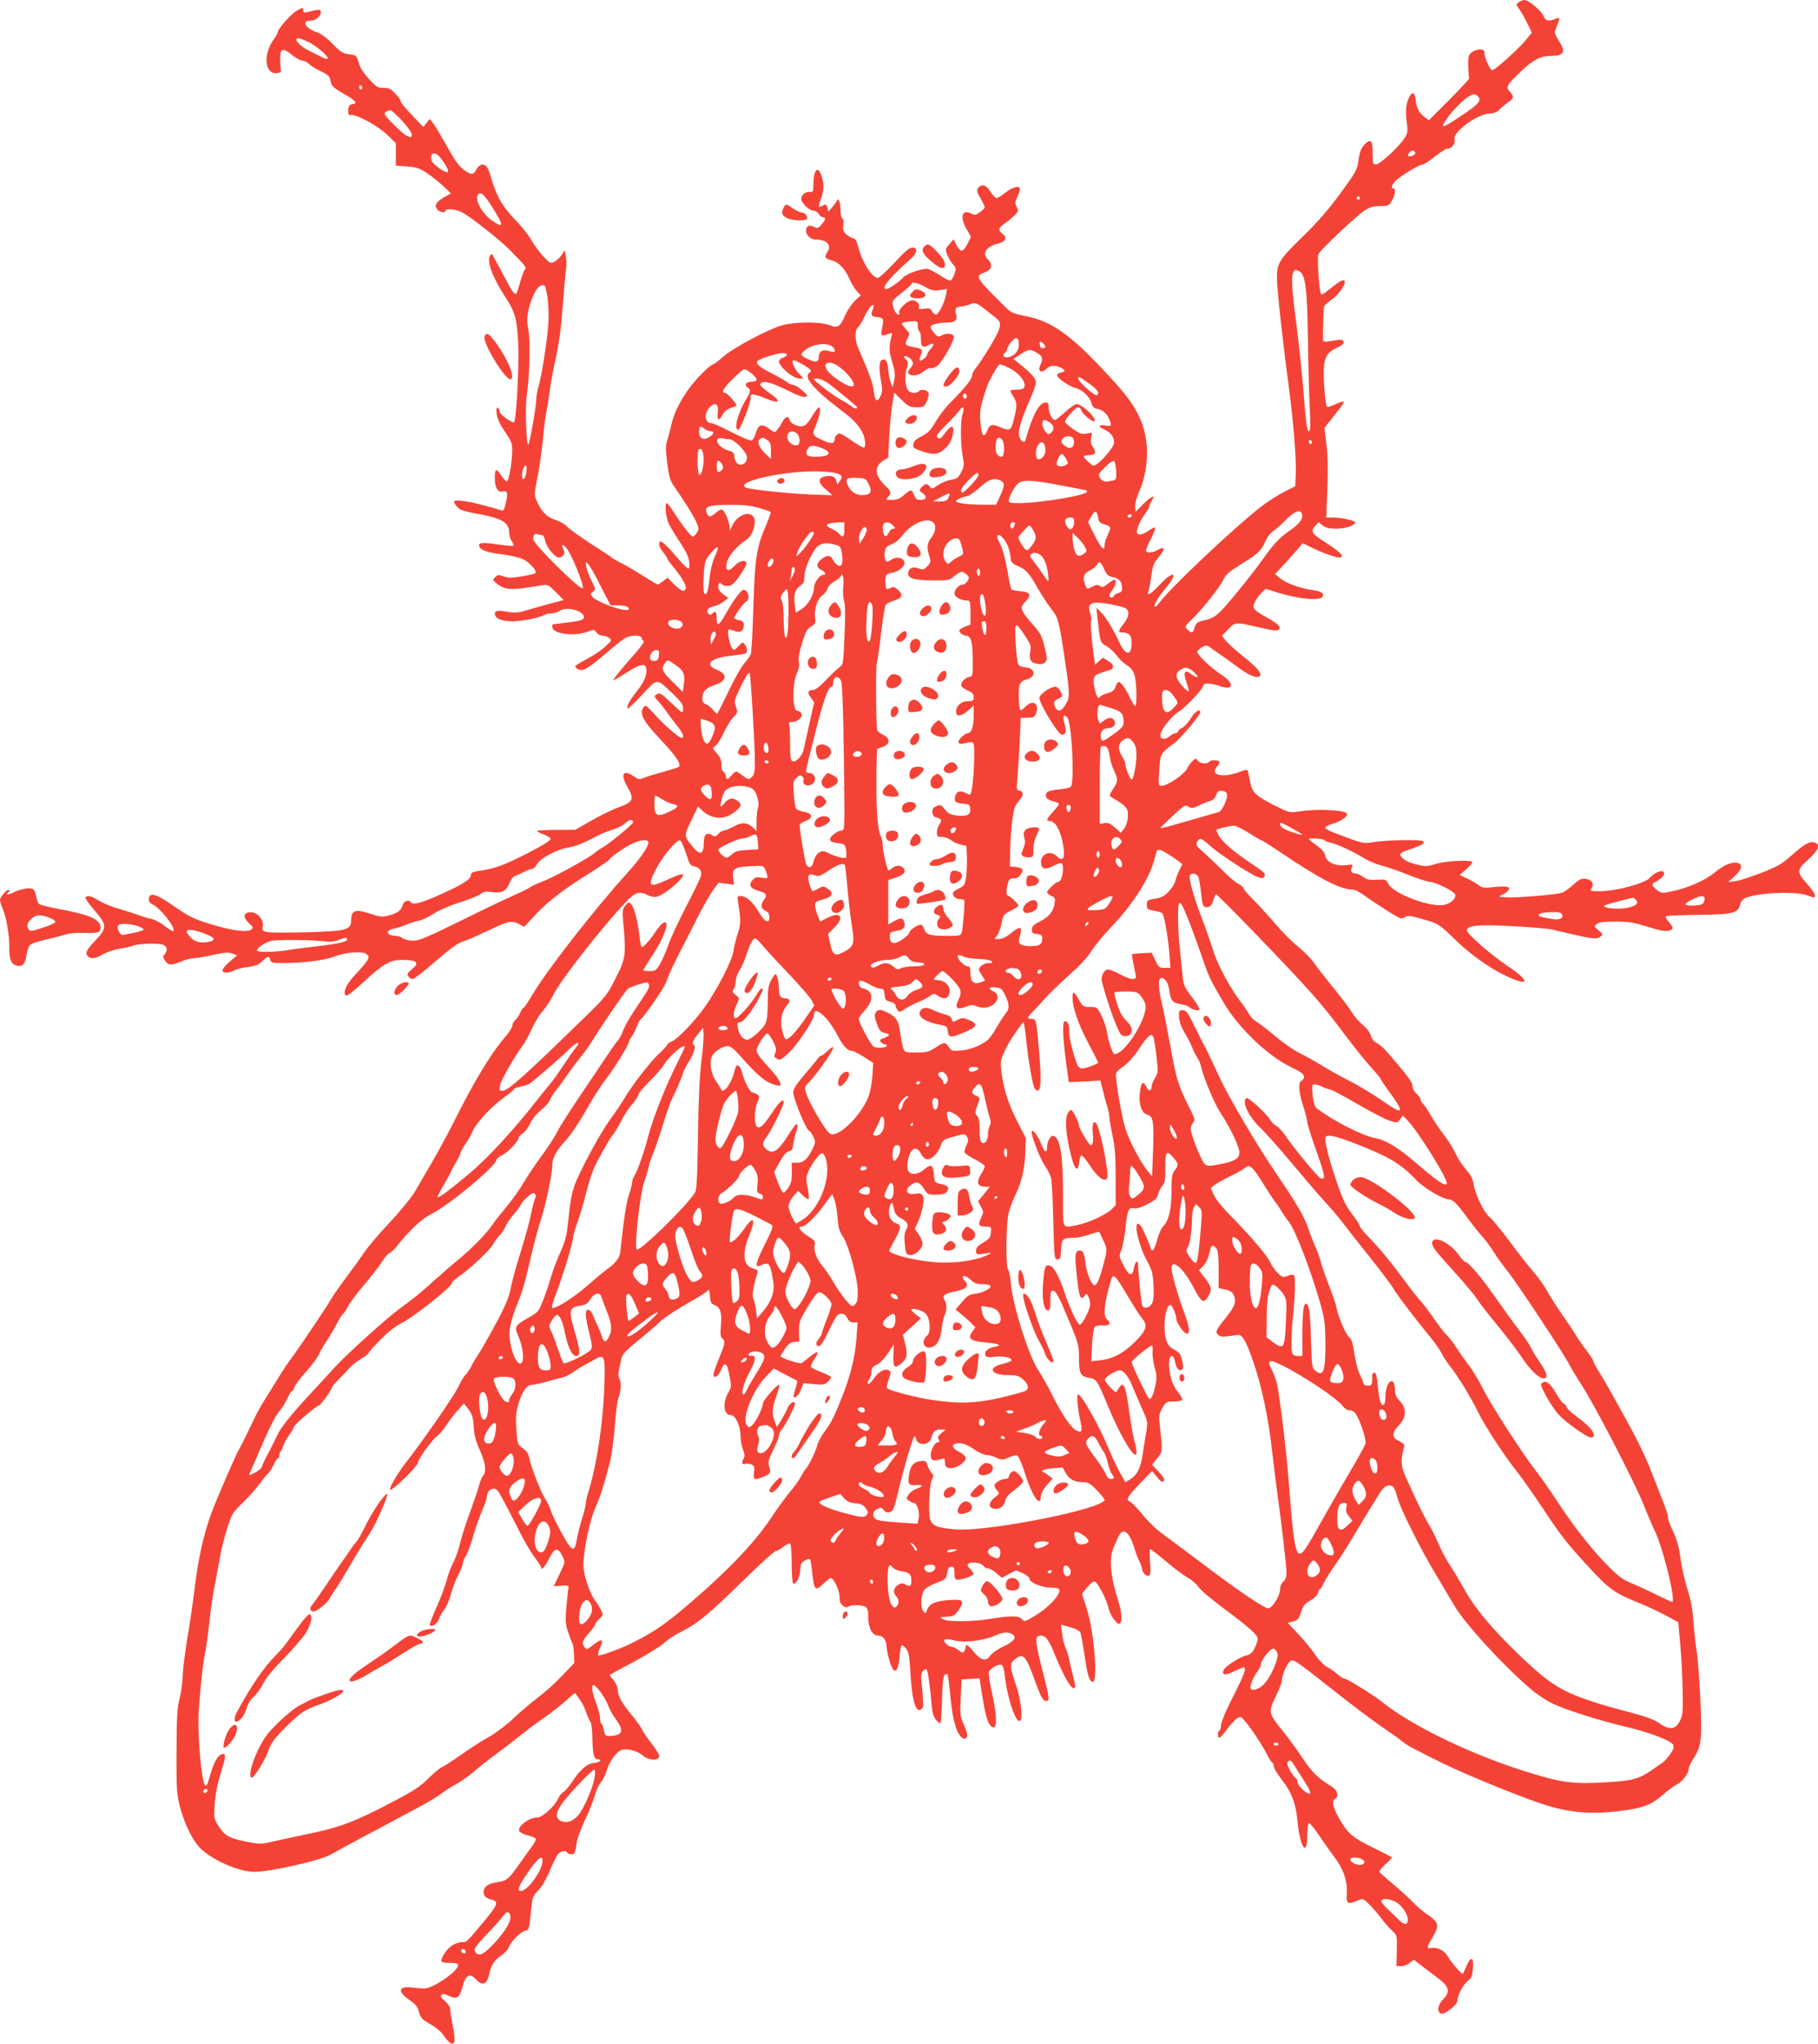 <?xml version="1.0" standalone="no"?>
<!DOCTYPE svg PUBLIC "-//W3C//DTD SVG 20010904//EN"
 "http://www.w3.org/TR/2001/REC-SVG-20010904/DTD/svg10.dtd">
<svg version="1.0" xmlns="http://www.w3.org/2000/svg"
 width="1139pt" height="1280pt" viewBox="0 0 1139 1280"
 preserveAspectRatio="xMidYMid meet">
<g transform="translate(0,1280) scale(0.1,-0.1)"
fill="#f44336" stroke="none">
<path d="M9515 12786 c-18 -13 -18 -14 6 -47 13 -18 35 -58 50 -89 l26 -55
-40 -49 c-46 -55 -192 -186 -208 -186 -13 0 -48 78 -49 108 0 18 -6 22 -29 22
-16 0 -39 -8 -51 -18 -20 -16 -22 -27 -21 -86 1 -38 3 -72 6 -75 2 -4 -54 -65
-124 -135 l-129 -129 -25 19 c-36 27 -50 53 -57 103 -6 56 -23 62 -44 17 -18
-39 -22 -88 -11 -163 6 -44 3 -58 -14 -86 -31 -51 -156 -167 -180 -167 -19 0
-21 6 -21 69 0 76 -11 93 -42 65 -30 -28 -39 -50 -48 -115 -8 -54 -18 -71
-114 -202 -74 -101 -144 -181 -238 -272 -144 -141 -158 -163 -158 -257 0 -63
37 -401 75 -683 29 -221 48 -457 43 -550 l-3 -69 -72 -37 c-40 -21 -105 -62
-143 -92 -172 -134 -577 -516 -637 -602 -12 -16 -24 -27 -28 -23 -9 9 23 62
76 125 75 91 38 102 -44 13 -55 -59 -86 -78 -72 -42 4 9 12 52 18 95 9 65 16
84 44 116 47 56 44 75 -7 46 -32 -18 -70 -19 -70 -1 0 7 14 41 32 75 17 33 29
64 25 67 -3 3 -18 -3 -34 -14 -40 -29 -72 -37 -79 -19 -7 19 18 77 50 120 15
19 26 39 26 46 0 6 7 23 16 36 28 42 -4 29 -54 -22 l-47 -48 -3 32 c-2 20 9
59 28 102 40 91 55 210 41 313 -17 122 -71 225 -188 354 -267 296 -391 389
-563 424 -78 15 -97 23 -125 51 -19 19 -42 42 -52 52 -138 137 -145 151 -83
172 43 14 52 51 20 80 -40 36 -12 82 63 100 48 12 60 39 28 61 -30 22 -26 38
18 68 21 15 49 38 61 51 21 22 22 27 10 50 -12 22 -11 30 3 60 9 20 17 42 17
50 0 26 -43 16 -89 -20 -24 -19 -50 -35 -57 -35 -8 0 -25 18 -39 40 -27 43
-53 51 -76 24 -12 -14 -10 -24 14 -65 15 -27 27 -53 27 -57 0 -5 -13 -18 -30
-30 -28 -21 -32 -21 -58 -8 -56 29 -70 -25 -25 -101 l26 -45 -21 -44 c-12 -24
-28 -44 -37 -44 -8 0 -23 16 -33 36 l-18 36 -27 -32 c-26 -30 -26 -32 -11 -68
8 -20 24 -47 36 -59 18 -19 19 -25 8 -58 -7 -20 -18 -39 -24 -41 -7 -3 -36 11
-65 31 -30 19 -64 38 -77 41 -28 7 -137 -30 -156 -54 -20 -24 -89 -72 -105
-72 -39 0 19 71 156 192 38 33 42 68 7 68 -18 0 -48 -25 -112 -95 -49 -52 -95
-95 -104 -95 -35 0 -96 94 -120 184 -12 46 -20 62 -35 64 -11 2 -31 14 -43 25
-19 18 -23 29 -19 59 3 22 1 38 -6 41 -6 2 -11 26 -11 54 -1 50 -14 81 -23 55
-3 -7 -16 -25 -29 -40 l-24 -27 -6 23 c-7 25 -8 26 -35 12 -23 -13 -24 -5 -4
50 18 50 18 92 2 139 -24 69 -50 39 -51 -59 -1 -37 -4 -44 -18 -42 -29 5 -58
-17 -58 -42 0 -28 51 -76 80 -76 11 0 24 -9 30 -20 6 -11 17 -20 25 -20 21 0
19 -15 -8 -46 -20 -23 -26 -25 -46 -15 -30 16 -51 7 -51 -22 0 -31 29 -57 63
-57 66 0 99 -35 72 -76 -22 -34 -19 -42 23 -53 47 -13 85 -51 113 -116 12 -27
33 -62 46 -77 l26 -27 -36 -33 c-19 -19 -46 -58 -60 -88 -34 -78 -47 -86 -99
-66 -54 22 -210 22 -292 1 -85 -22 -306 -139 -372 -196 -30 -27 -59 -49 -64
-49 -17 0 -113 -95 -154 -154 -60 -84 -95 -157 -111 -230 -7 -33 -19 -76 -25
-95 -10 -26 -10 -55 0 -138 11 -87 18 -112 42 -146 68 -98 123 -185 140 -225
18 -40 18 -45 4 -68 -9 -13 -21 -24 -26 -24 -11 0 -77 87 -126 164 -16 25 -32
46 -36 46 -15 0 -7 -86 11 -127 11 -23 43 -76 72 -119 36 -54 53 -90 57 -121
3 -27 1 -43 -6 -43 -6 0 -39 33 -73 73 -86 99 -109 116 -109 78 0 -11 11 -33
25 -49 14 -17 25 -33 25 -38 0 -4 17 -28 38 -53 54 -65 85 -119 78 -136 -9
-24 -28 -17 -72 26 l-42 42 -28 -22 c-14 -11 -30 -21 -33 -21 -4 0 -41 22 -83
49 -42 27 -105 64 -139 82 -35 17 -66 35 -69 39 -3 4 -33 25 -67 46 -105 66
-198 132 -217 153 -10 11 -40 27 -67 36 -54 18 -84 49 -114 114 -19 43 -19 43
3 155 12 61 27 165 33 231 6 66 15 140 20 165 5 25 14 79 20 120 5 41 16 107
24 145 40 189 48 243 61 410 7 99 16 201 20 227 4 26 3 64 -1 84 l-7 37 -18
-28 c-11 -16 -31 -35 -45 -43 -26 -13 -29 -12 -69 31 -24 24 -58 71 -77 103
-18 32 -60 86 -94 120 -86 88 -125 155 -160 277 -7 26 -19 55 -25 63 -20 23
-48 16 -65 -16 -19 -37 -32 -37 -81 -2 -28 21 -57 61 -104 146 -36 65 -75 130
-86 144 l-22 27 -20 -25 -20 -25 -49 51 c-72 76 -93 101 -93 112 0 6 -15 27
-34 46 -27 30 -40 36 -74 36 -36 0 -45 6 -91 56 -33 36 -56 72 -64 102 -14 46
-15 47 -60 52 -39 5 -53 14 -104 66 -39 40 -72 64 -100 73 -69 23 -96 71 -40
71 32 0 67 27 67 52 0 21 -7 22 -84 2 -20 -5 -26 -2 -26 10 0 21 -6 20 -47 -5
-35 -22 -113 -112 -113 -131 0 -6 -11 -25 -23 -42 -70 -93 -60 -221 16 -214
23 2 31 7 27 18 -2 8 -4 40 -5 70 0 69 15 74 76 25 24 -19 53 -35 65 -35 11 0
29 -9 38 -19 10 -11 42 -31 72 -45 30 -14 56 -32 58 -39 3 -6 7 -23 10 -37 4
-19 24 -36 78 -66 78 -44 92 -61 56 -66 -18 -2 -24 -10 -26 -35 -3 -29 0 -33
21 -33 41 0 163 -68 222 -123 l55 -53 0 -71 0 -70 70 -5 c59 -5 79 -11 125
-42 30 -20 76 -56 102 -81 l48 -46 -39 -22 c-50 -28 -65 -51 -50 -74 12 -20
54 -30 54 -14 0 16 55 13 96 -4 44 -18 241 -172 308 -240 100 -102 107 -110
95 -122 -6 -6 -20 -41 -30 -79 -10 -37 -21 -69 -23 -71 -11 -11 -29 13 -66 85
-22 42 -49 93 -60 112 -11 19 -22 39 -24 45 -3 6 -9 4 -15 -5 -23 -33 13 -133
90 -252 66 -99 79 -146 86 -303 6 -133 -12 -474 -26 -488 -10 -10 -91 49 -91
67 0 8 -5 18 -11 22 -9 5 -11 -6 -7 -37 4 -31 19 -65 52 -112 42 -63 46 -73
45 -125 -2 -77 -22 -187 -34 -186 -5 0 -20 16 -33 35 -34 50 -42 47 -42 -14 0
-61 19 -92 51 -84 28 7 32 -7 19 -69 -8 -39 -16 -54 -25 -50 -7 2 -33 10 -56
16 -24 7 -66 18 -94 25 -66 18 -143 26 -149 17 -5 -8 11 -31 35 -50 9 -7 54
-19 100 -27 163 -29 209 -55 209 -120 0 -17 7 -41 16 -53 9 -13 14 -26 10 -29
-3 -3 -39 0 -81 6 -110 16 -137 15 -133 -6 5 -27 48 -42 145 -54 48 -6 106
-19 129 -30 43 -20 92 -76 78 -88 -5 -4 -44 -13 -86 -20 -63 -10 -85 -10 -113
0 -31 12 -37 11 -53 -5 -16 -17 -16 -19 13 -42 41 -33 84 -39 179 -24 44 7 95
14 111 17 25 4 37 -3 78 -45 l49 -49 -69 -18 c-37 -10 -103 -28 -147 -41 -70
-22 -85 -23 -139 -14 -63 12 -85 5 -74 -24 9 -23 50 -36 110 -36 59 1 161 21
194 38 12 7 35 12 50 12 16 0 38 7 49 15 42 32 160 -1 152 -43 -3 -14 -22 -19
-98 -29 -52 -6 -96 -12 -97 -12 -2 -1 -3 -8 -3 -16 0 -43 134 -62 219 -31 42
16 45 15 58 -4 8 -11 24 -20 37 -20 12 0 31 -6 42 -14 18 -14 17 -16 -22 -53
-22 -21 -72 -55 -112 -76 -39 -21 -74 -42 -77 -47 -3 -6 5 -15 19 -21 31 -14
59 3 194 119 48 41 97 78 110 83 37 14 92 11 92 -5 0 -8 6 -16 13 -19 7 -2
-16 -35 -58 -83 -78 -87 -140 -164 -132 -164 3 0 42 23 86 51 90 58 121 60
121 8 0 -37 -20 -78 -71 -141 -37 -47 -56 -85 -46 -94 2 -3 43 36 91 87 99
106 86 105 195 2 45 -44 61 -65 61 -86 0 -15 -3 -27 -7 -27 -3 0 -34 27 -69
60 -65 63 -70 65 -94 50 -12 -8 -11 -13 11 -37 14 -15 40 -48 58 -73 17 -25
47 -64 66 -88 34 -42 45 -72 26 -72 -17 0 -108 79 -167 144 -53 59 -60 64 -71
49 -31 -42 -7 -85 127 -227 78 -84 109 -132 93 -147 -4 -4 -48 -18 -98 -32
-49 -13 -104 -30 -121 -37 -28 -12 -34 -11 -62 8 -67 48 -88 17 -42 -63 45
-79 39 -95 -52 -129 -40 -14 -118 -52 -173 -84 l-100 -57 -117 -1 c-65 0 -120
-3 -123 -6 -3 -3 15 -13 40 -22 25 -10 45 -22 45 -27 0 -13 -68 -54 -201 -119
-109 -54 -156 -69 -261 -85 -29 -5 -38 -11 -38 -25 0 -25 -53 -59 -190 -120
-115 -52 -174 -68 -184 -51 -13 20 -45 12 -52 -13 -8 -34 -32 -53 -86 -67 -43
-12 -54 -11 -118 10 -93 31 -120 22 -120 -39 0 -63 -28 -70 -280 -77 -113 -3
-222 -3 -242 1 -35 6 -36 8 -31 39 6 43 -40 90 -83 85 -40 -4 -42 -32 -5 -67
27 -25 29 -30 16 -41 -24 -20 -126 -6 -253 33 -120 38 -126 41 -257 130 -91
62 -127 70 -133 30 -2 -16 5 -26 26 -37 51 -26 139 -139 130 -166 -2 -5 -25 8
-53 30 -27 22 -66 43 -85 46 -19 4 -55 14 -80 24 -25 9 -80 27 -122 39 -43 11
-100 35 -127 51 -49 31 -75 37 -86 21 -3 -5 23 -42 57 -81 80 -93 80 -110 5
-189 -58 -61 -66 -78 -45 -99 18 -18 45 -15 91 12 23 14 69 29 102 35 33 5 73
14 89 20 31 13 153 17 184 7 28 -9 35 -36 16 -57 -15 -17 -15 -20 0 -44 20
-30 40 -31 101 -5 26 11 60 20 76 20 15 0 70 9 122 21 74 16 99 18 122 9 l30
-11 -49 -43 c-50 -43 -55 -66 -15 -66 11 0 33 7 49 15 15 8 55 18 87 21 45 6
64 14 86 36 34 33 43 35 50 8 5 -18 13 -20 84 -20 121 0 257 18 315 40 72 28
176 37 203 17 17 -13 18 -18 7 -39 -7 -13 -40 -52 -73 -87 -60 -62 -85 -120
-60 -135 5 -4 56 36 113 89 117 109 163 135 234 135 99 0 116 -17 62 -61 -28
-23 -30 -29 -19 -43 7 -9 19 -16 27 -16 7 0 62 42 121 93 133 113 157 131 207
147 22 7 89 37 150 66 120 58 141 62 189 38 l31 -17 71 76 c78 84 176 159 350
267 63 40 115 76 115 81 0 5 34 32 76 59 75 49 129 68 160 56 25 -10 -28 -94
-133 -210 -201 -222 -500 -605 -588 -755 -26 -44 -51 -81 -55 -81 -4 0 -13
-13 -20 -29 -6 -16 -20 -37 -31 -47 -10 -9 -19 -25 -19 -35 0 -10 -19 -41 -42
-68 -94 -109 -198 -281 -333 -552 -32 -63 -89 -168 -127 -234 -39 -66 -88
-150 -109 -187 -23 -38 -92 -123 -160 -195 -66 -70 -136 -153 -156 -183 -20
-30 -69 -98 -108 -150 -39 -52 -82 -113 -95 -135 -32 -55 -173 -265 -234 -351
-56 -77 -68 -95 -94 -138 -9 -15 -43 -69 -75 -120 -32 -50 -69 -116 -83 -146
-36 -77 -83 -172 -94 -190 -19 -30 -148 -327 -178 -410 -47 -131 -80 -279
-102 -461 -11 -91 -32 -235 -47 -320 -14 -85 -27 -188 -28 -229 -1 -41 -10
-106 -20 -145 -15 -59 -18 -111 -19 -330 -1 -241 1 -266 22 -350 27 -102 78
-207 124 -254 74 -76 245 -151 342 -151 101 0 422 73 481 110 17 10 98 54 180
98 405 215 464 247 510 282 28 21 69 47 93 59 23 12 71 45 105 74 34 29 98 80
142 112 44 32 112 84 150 115 39 31 107 83 153 114 46 32 108 81 138 108 30
28 56 49 58 47 36 -48 56 -82 66 -114 7 -22 19 -49 26 -60 9 -12 14 -50 15
-100 2 -105 10 -140 32 -140 34 0 17 -20 -20 -23 -45 -4 -89 -42 -139 -119
-19 -29 -43 -57 -54 -63 -11 -6 -26 -25 -34 -43 -19 -45 -99 -117 -131 -117
-51 0 -123 -55 -112 -84 4 -9 27 -21 52 -27 25 -6 48 -16 51 -21 4 -5 -8 -29
-25 -51 -17 -23 -53 -73 -80 -112 -63 -90 -76 -101 -136 -110 -57 -8 -85 -28
-85 -60 0 -27 15 -41 53 -50 43 -11 35 -33 -55 -140 -106 -127 -104 -125 -135
-125 -17 0 -45 -10 -64 -23 -33 -22 -72 -84 -62 -99 2 -5 26 -8 54 -8 36 0 49
-4 49 -15 0 -37 -157 -145 -211 -145 -13 0 -49 2 -80 6 -87 10 -90 -27 -7 -83
29 -20 44 -38 51 -63 12 -46 19 -53 82 -89 30 -17 62 -45 75 -66 12 -19 30
-40 41 -46 30 -16 34 12 15 110 -9 47 -16 95 -16 105 0 11 -15 32 -32 47 -24
20 -30 30 -22 39 8 8 21 7 48 -7 49 -23 66 -11 84 58 19 75 45 89 86 44 39
-42 67 -30 81 35 12 56 33 88 75 116 21 14 43 38 48 53 13 36 77 99 105 103
20 3 23 12 32 108 10 103 11 107 46 142 22 22 50 69 73 124 20 49 44 97 53
106 18 20 48 24 58 8 3 -5 15 -10 25 -10 20 0 23 7 35 82 3 20 26 81 51 135
26 54 53 123 61 153 8 30 24 66 37 80 12 14 28 43 34 65 19 67 66 132 101 140
36 8 97 -9 126 -35 40 -35 105 -37 105 -3 0 8 -22 43 -48 77 -26 33 -53 72
-59 86 -6 14 -36 57 -68 95 -61 74 -85 119 -85 159 0 13 -12 39 -26 56 -15 17
-25 32 -23 34 2 2 72 40 155 84 83 45 166 97 186 116 19 19 72 53 116 75 96
48 168 109 398 334 94 92 178 167 187 167 8 0 29 12 46 26 17 14 35 23 41 19
6 -4 10 -55 10 -125 0 -65 4 -121 10 -125 16 -10 44 45 44 88 1 34 6 44 28 56
15 9 30 13 33 9 3 -3 10 -43 14 -88 11 -106 20 -115 69 -67 21 20 42 37 47 37
19 0 55 -79 55 -119 0 -30 6 -44 22 -55 15 -11 26 -12 32 -6 13 13 82 13 107
0 15 -9 19 -22 19 -69 0 -63 25 -111 59 -111 32 0 52 -24 55 -65 5 -62 35
-155 50 -155 18 0 26 23 33 97 3 35 9 63 14 63 4 0 16 -11 27 -24 15 -20 20
-48 25 -138 10 -187 36 -274 72 -237 11 11 11 33 3 117 -10 91 -9 105 5 120 9
9 19 13 22 10 8 -7 23 -113 31 -210 4 -55 11 -85 26 -103 10 -14 23 -25 28
-25 5 0 10 65 12 145 2 97 7 148 15 156 7 7 15 10 19 7 3 -4 12 -69 19 -145
13 -138 35 -217 67 -249 18 -19 38 -11 38 14 0 9 -11 40 -23 67 -21 46 -23 59
-18 165 l6 115 56 3 56 3 16 -103 c21 -129 34 -173 53 -193 42 -41 45 43 9
205 -14 61 -23 121 -20 131 7 22 61 53 80 45 7 -2 15 -26 18 -53 18 -167 82
-345 103 -288 11 28 -4 137 -29 210 -41 116 -42 140 -11 164 56 44 69 30 129
-135 38 -104 49 -124 71 -124 21 0 18 25 -20 172 -47 182 -53 226 -31 234 36
14 62 -13 96 -98 54 -133 102 -223 122 -226 20 -4 20 -4 -10 113 -8 33 -16 69
-18 80 -2 11 -10 37 -19 57 -9 20 -19 61 -22 91 l-7 55 58 -16 c39 -11 59 -22
65 -36 4 -12 15 -75 25 -140 18 -127 30 -166 52 -166 33 0 7 317 -38 457 l-30
94 32 40 c17 22 38 39 47 37 19 -4 80 -121 88 -170 4 -20 19 -51 35 -70 24
-28 30 -31 39 -18 12 17 6 73 -15 140 -48 152 -58 262 -29 328 9 21 22 52 30
69 27 64 69 36 100 -68 9 -30 23 -67 32 -84 9 -16 16 -38 17 -48 2 -25 30 -51
45 -42 9 6 10 29 5 86 -3 44 -3 79 2 79 5 0 51 -36 103 -80 52 -44 113 -89
136 -101 22 -12 50 -37 62 -55 11 -18 83 -78 159 -135 162 -120 213 -166 213
-191 0 -11 -9 -36 -20 -58 -15 -29 -28 -40 -52 -45 -40 -9 -134 -69 -142 -92
-13 -32 11 -35 62 -9 28 14 56 26 62 26 22 0 7 -42 -65 -183 -43 -84 -75 -160
-75 -177 0 -16 -4 -32 -10 -35 -13 -8 -13 -45 -1 -45 6 0 22 17 37 38 46 62
77 92 95 92 18 0 123 -148 168 -237 11 -23 25 -44 31 -48 5 -3 10 -14 10 -24
0 -10 22 -47 49 -82 65 -84 90 -150 101 -270 15 -156 60 -219 60 -85 0 41 4
77 10 81 5 3 32 -29 61 -72 29 -43 71 -103 94 -133 61 -80 87 -154 83 -232 -3
-70 2 -74 69 -47 31 13 34 12 68 -21 20 -19 55 -60 78 -90 23 -30 55 -67 71
-81 29 -25 29 -27 27 -122 l-2 -97 29 0 c16 0 41 9 54 20 l26 20 42 -33 c23
-17 70 -53 103 -78 77 -56 86 -89 37 -139 -35 -35 -39 -82 -8 -88 23 -4 98 56
98 79 0 33 38 106 66 126 22 17 28 29 32 75 6 74 -12 84 -39 21 -11 -26 -22
-49 -24 -51 -6 -6 -73 71 -92 105 -21 39 -67 63 -106 56 -32 -6 -31 2 16 81
35 61 29 82 -40 129 -27 17 -70 55 -98 84 -27 28 -84 79 -125 113 -41 34 -77
66 -78 71 -2 5 16 27 40 48 23 22 41 41 38 43 -3 2 -58 30 -122 62 -125 61
-154 86 -206 177 -42 74 -50 109 -28 125 26 19 16 56 -22 79 -83 50 -120 86
-179 174 -35 52 -87 124 -116 160 -103 127 -103 128 -52 234 19 39 35 81 35
92 1 30 26 94 45 115 16 18 20 18 45 5 16 -8 106 -77 202 -153 169 -134 290
-224 386 -289 26 -17 60 -42 76 -55 35 -28 46 -34 228 -125 154 -78 540 -235
678 -277 164 -49 300 -58 488 -31 124 18 169 36 242 99 30 27 69 55 85 63 35
17 75 70 75 99 0 10 13 39 30 64 50 76 55 122 42 388 -7 131 -17 257 -22 282
-5 25 -14 102 -19 171 -7 94 -17 150 -40 221 -16 53 -36 138 -42 189 -9 68
-21 114 -45 166 -19 39 -34 80 -34 92 0 21 -12 53 -98 271 -42 109 -91 210
-166 345 -93 170 -136 245 -170 299 -20 33 -36 64 -36 69 0 5 -19 34 -43 65
-24 31 -54 75 -67 97 -13 22 -49 76 -80 120 -31 44 -73 109 -93 145 -19 36
-59 92 -88 125 -29 33 -97 119 -150 191 -54 72 -111 142 -128 155 -32 26 -86
134 -97 196 -8 48 -15 60 -60 114 -20 24 -45 64 -56 89 -11 25 -43 77 -72 115
-30 39 -68 96 -85 127 -18 31 -39 62 -46 68 -8 7 -15 19 -15 26 0 8 -11 24
-25 36 -14 12 -25 31 -25 43 0 25 -14 47 -101 150 -73 88 -98 113 -131 129
-12 6 -25 25 -30 43 -5 19 -25 45 -49 65 -22 17 -54 55 -71 82 -17 28 -70 98
-118 156 -47 58 -100 125 -116 149 -16 25 -61 71 -99 102 -39 31 -104 96 -145
145 -41 48 -103 116 -137 150 -35 35 -63 67 -63 73 0 6 -14 18 -32 27 -17 9
-61 46 -97 83 -36 36 -90 87 -119 113 -47 41 -52 49 -42 67 15 29 25 27 78
-22 53 -49 257 -183 304 -199 23 -8 32 -8 38 3 12 19 8 23 -93 91 -104 70
-172 130 -193 169 -8 16 -14 30 -14 32 0 7 86 27 112 27 13 0 54 -21 92 -45
38 -25 73 -45 77 -45 4 0 51 -30 106 -66 265 -179 390 -244 472 -244 10 0 40
-16 67 -35 91 -65 218 -145 231 -145 7 0 21 5 31 11 13 8 39 4 106 -16 99 -28
98 -27 211 -136 89 -86 208 -170 306 -217 151 -72 161 -39 17 58 -107 72 -258
203 -258 225 0 32 76 38 290 26 113 -6 223 -15 245 -21 251 -60 276 -64 300
-45 20 15 19 16 -10 40 -29 25 -29 26 -11 40 14 11 47 15 117 15 79 0 114 -5
194 -30 100 -31 122 -34 149 -24 22 8 20 18 -10 53 -19 23 -22 32 -12 36 7 2
99 6 203 7 214 3 243 11 257 64 5 21 17 35 35 43 81 32 310 42 383 16 52 -18
50 -18 50 1 0 9 -20 39 -45 66 -70 78 -70 91 4 157 68 62 80 96 36 107 -30 7
-62 -11 -147 -87 -52 -47 -84 -65 -178 -102 -63 -25 -137 -49 -164 -53 l-49
-7 42 38 c47 43 52 78 13 83 -37 6 -84 -15 -142 -63 -60 -49 -166 -95 -267
-116 -59 -12 -65 -12 -90 7 -36 27 -39 42 -11 53 33 13 64 49 51 62 -14 14
-63 -7 -88 -38 -27 -33 -209 -82 -308 -83 -65 0 -67 1 -55 20 18 28 -1 54 -40
58 -25 3 -40 -5 -75 -37 -24 -22 -56 -45 -71 -50 -33 -13 -293 -34 -356 -29
-43 3 -44 4 -20 15 14 6 32 18 39 27 20 24 -6 30 -90 22 -62 -7 -72 -5 -101
16 -18 13 -51 31 -73 41 l-40 19 43 37 c23 20 39 40 36 44 -15 15 -169 7 -228
-12 -51 -16 -67 -17 -110 -6 -58 13 -87 27 -106 50 -17 21 -9 27 78 56 37 12
62 26 62 35 0 11 -22 14 -115 14 -63 0 -148 -5 -189 -11 -81 -12 -65 -16 -265
60 -25 9 -46 22 -48 28 -2 6 20 18 50 27 47 14 87 41 87 59 0 25 -183 35 -297
17 -62 -10 -63 -10 -151 34 -129 65 -148 83 -161 157 -6 34 -13 64 -16 67 -3
4 -20 0 -38 -7 -109 -44 -202 -27 -153 28 9 10 16 23 16 29 0 15 -56 16 -65 2
-10 -16 -57 -11 -70 7 -13 17 -14 17 -33 -1 -11 -10 -28 -32 -36 -50 -17 -35
-123 -106 -159 -106 -19 0 -20 5 -14 98 7 107 4 101 101 175 38 30 156 171
156 188 0 25 -34 4 -60 -39 -16 -27 -41 -54 -55 -60 -14 -6 -25 -16 -25 -22 0
-5 -6 -10 -14 -10 -7 0 -25 -9 -40 -21 -29 -23 -56 -19 -56 8 0 32 69 120 119
150 45 29 151 143 151 164 0 14 52 11 101 -6 86 -31 97 14 16 67 -79 53 -161
132 -155 149 3 8 17 21 31 28 23 12 29 12 49 -3 13 -9 46 -32 73 -51 28 -19
77 -55 111 -80 62 -46 116 -66 128 -46 11 18 -18 52 -111 126 -47 39 -96 82
-107 98 l-20 27 40 41 c45 46 40 46 201 9 78 -18 106 -21 115 -12 16 16 -2 35
-76 76 -87 49 -94 59 -72 101 10 19 29 44 42 56 l24 23 58 -19 c144 -46 287
-60 299 -29 8 21 -11 32 -67 40 -76 11 -163 43 -198 72 l-34 28 44 46 c24 26
63 70 87 97 l43 50 37 -18 c67 -35 164 -71 189 -71 46 0 14 32 -113 113 -57
37 -64 54 -35 85 l21 22 26 -20 c19 -15 41 -20 85 -20 57 0 118 20 118 39 0
12 -89 31 -141 31 l-40 0 7 178 c5 122 3 210 -6 281 l-12 102 31 40 c17 21 45
57 63 79 17 22 29 42 26 45 -3 3 -26 -4 -52 -16 -25 -13 -49 -20 -52 -16 -12
11 -26 200 -19 257 7 62 26 88 86 115 26 12 39 24 37 34 -4 17 -14 17 -85 5
-33 -5 -43 -3 -44 7 -2 48 3 203 7 212 3 7 23 24 44 39 70 49 119 149 57 117
-12 -7 -43 -30 -69 -51 -34 -28 -49 -36 -53 -26 -12 32 -24 231 -15 247 15 30
242 243 289 273 35 22 57 28 98 28 49 0 55 2 73 33 21 34 27 77 10 77 -19 0
-10 26 18 52 35 32 145 98 165 98 8 0 43 23 77 50 34 28 70 50 80 50 26 0 50
32 43 58 -12 47 148 162 224 162 22 0 42 8 56 23 12 13 37 33 55 46 38 26 39
37 11 67 -27 29 -20 41 73 130 74 70 121 94 184 94 83 1 96 24 52 92 -29 46
-31 53 -19 82 25 62 26 70 5 61 -51 -21 -70 -18 -84 15 -14 34 -93 100 -120
100 -9 0 -25 -6 -35 -14z m-7579 -251 c53 -27 133 -97 115 -103 -5 -2 -23 3
-38 12 -15 8 -51 26 -79 40 -57 27 -99 76 -66 76 10 0 40 -11 68 -25z m334
-286 c0 -5 -4 -9 -10 -9 -5 0 -10 7 -10 16 0 8 5 12 10 9 6 -3 10 -10 10 -16z
m6988 -51 c26 -26 10 -47 -94 -117 -134 -90 -147 -92 -95 -18 32 46 104 118
136 135 26 15 38 15 53 0z m-6739 -154 c34 -37 61 -75 61 -85 0 -22 -4 -23
-33 -8 -31 16 -137 121 -137 135 0 12 15 22 37 23 6 1 39 -29 72 -65z m6348
-201 c4 -12 -35 -29 -44 -19 -8 8 18 37 30 33 6 -2 12 -8 14 -14z m-6104 -35
c32 -43 50 -78 43 -85 -11 -11 -96 48 -102 72 -13 53 23 61 59 13z m323 -308
c71 -114 72 -132 1 -84 -69 46 -118 139 -90 168 17 17 39 -4 89 -84z m5434 60
c0 -5 -4 -10 -10 -10 -5 0 -10 5 -10 10 0 6 5 10 10 10 6 0 10 -4 10 -10z
m-385 -456 c44 -17 55 -97 60 -454 1 -124 6 -298 10 -387 6 -114 5 -163 -3
-163 -14 0 -19 39 -37 265 -9 105 -25 262 -36 350 -39 303 -42 353 -22 388 5
9 7 9 28 1z m-2339 -100 c38 -22 53 -26 91 -20 l46 6 -6 -33 c-7 -48 -47 -127
-63 -127 -7 0 -18 10 -25 21 -9 18 -17 20 -49 16 -30 -4 -37 -2 -33 9 8 20
-15 44 -42 44 -28 0 -88 -57 -81 -76 3 -8 2 -14 -3 -14 -14 0 -31 25 -37 58
-6 28 -2 34 55 78 34 26 61 51 61 56 0 16 42 7 86 -18z m-2364 -80 c5 -44 7
-115 3 -159 -9 -114 -44 -332 -61 -384 -7 -25 -14 -60 -14 -80 0 -44 -40 -273
-50 -284 -12 -14 -21 234 -10 303 18 121 24 354 10 418 -14 68 -5 128 32 214
20 48 53 75 71 58 5 -4 13 -43 19 -86z m2746 -66 c23 -18 50 -40 61 -48 41
-31 36 -58 -31 -171 -35 -58 -75 -120 -90 -138 -16 -18 -28 -42 -28 -53 0 -22
-44 -76 -135 -168 -31 -30 -72 -84 -93 -120 -30 -53 -46 -70 -87 -91 -37 -19
-51 -32 -53 -50 -3 -22 4 -27 50 -43 70 -24 100 -23 134 3 39 31 56 58 64 103
10 50 -6 60 -37 22 -13 -16 -28 -35 -34 -42 -11 -14 -29 -7 -29 10 0 7 28 39
63 73 34 33 69 72 78 85 22 33 34 20 20 -21 -14 -41 -14 -184 0 -263 11 -56
10 -65 -9 -102 -18 -36 -26 -42 -64 -48 -24 -4 -60 -19 -82 -34 -35 -24 -39
-25 -51 -9 -16 22 -28 21 -50 -3 -18 -20 -18 -21 3 -36 32 -22 28 -44 -9 -44
-25 0 -33 6 -42 30 -6 17 -15 30 -20 30 -5 0 -25 -13 -44 -30 -26 -23 -43 -30
-75 -30 -39 0 -40 1 -25 18 24 26 22 34 -17 71 -66 64 -71 120 -13 156 l32 20
6 130 c4 72 12 163 19 203 l13 73 46 -45 c42 -41 51 -46 93 -46 44 0 48 2 63
34 9 19 15 43 13 53 -4 21 -45 30 -61 14 -16 -16 -52 -14 -67 4 -19 23 -24 93
-10 136 12 35 11 41 -5 59 -16 17 -16 20 -2 20 19 0 47 -27 47 -45 0 -7 -7
-20 -15 -29 -47 -47 29 -66 83 -21 17 14 36 23 44 20 8 -3 26 4 41 15 33 26
111 166 103 185 -6 18 -49 20 -79 4 -18 -10 -24 -8 -44 15 -13 15 -23 33 -23
40 0 13 49 26 103 26 48 0 67 16 58 47 -11 39 -4 53 27 53 15 1 41 7 57 14 34
15 44 11 103 -36z m-711 2 c-13 -33 -8 -42 27 -45 41 -5 44 -11 34 -61 -6 -25
-7 -48 -4 -52 4 -3 21 -1 37 5 31 12 31 12 24 -15 -16 -66 -16 -92 5 -159 17
-57 20 -80 12 -115 l-9 -43 -12 30 c-7 17 -14 52 -16 79 -4 54 -15 72 -39 63
-19 -8 -21 -57 -5 -140 8 -44 7 -63 -3 -84 -22 -45 -35 -38 -43 23 -6 50 -19
90 -70 209 -7 17 -20 47 -29 68 -21 49 -21 111 0 128 9 8 25 34 36 59 30 69
79 115 55 50z m283 -99 c0 -17 5 -33 10 -36 6 -3 10 -26 10 -51 0 -47 11 -55
52 -33 29 16 35 2 10 -24 -12 -13 -22 -28 -22 -34 0 -14 -39 -48 -47 -40 -3 4
-1 19 6 33 15 33 9 41 -37 49 -60 10 -67 17 -47 55 16 32 16 33 -9 59 -14 15
-26 30 -26 33 0 9 28 15 68 17 29 1 32 -2 32 -28z m633 -121 c0 -35 -24 -66
-60 -75 -32 -8 -49 7 -28 25 8 7 15 18 15 25 0 8 12 28 26 45 31 36 47 29 47
-20z m155 8 c16 -16 15 -28 -3 -28 -8 0 -15 2 -15 4 0 2 -3 11 -6 20 -7 19 7
21 24 4z m-1322 -19 c8 -6 14 -17 14 -24 0 -10 -8 -11 -35 -3 -40 13 -65 -1
-65 -37 0 -33 -22 -37 -69 -13 -47 23 -49 28 -22 52 46 42 141 55 177 25z
m1282 -39 c35 -21 38 -35 20 -75 -18 -39 4 -56 35 -27 26 25 54 28 92 10 31
-14 32 -26 3 -30 -12 -2 -23 -8 -25 -15 -6 -16 71 -71 117 -83 43 -11 88 -55
99 -96 4 -17 15 -30 27 -32 37 -6 63 -25 79 -57 23 -50 20 -57 -20 -49 -44 8
-47 -9 -5 -26 38 -16 60 -46 60 -81 0 -34 -111 -155 -132 -144 -22 13 -58 48
-58 57 0 4 16 8 35 8 39 0 46 19 20 55 -10 13 -13 30 -9 53 l6 33 -34 -6 c-28
-5 -42 -1 -83 27 -27 19 -50 39 -52 45 -5 15 65 93 82 93 8 0 17 -9 20 -20 7
-23 72 -76 82 -67 17 17 -77 107 -112 107 -9 0 -42 -22 -72 -50 -30 -27 -58
-50 -63 -50 -17 0 -40 45 -40 77 0 25 -4 33 -18 33 -41 0 -81 -73 -128 -237
-6 -22 -32 -3 -39 28 -8 33 10 93 66 223 22 49 39 99 39 111 0 25 -24 53 -93
109 l-48 39 43 28 c51 34 63 35 106 9z m-1568 -10 c0 -6 -11 -15 -25 -20 -14
-5 -25 -15 -25 -22 1 -34 89 -108 129 -108 l25 0 -26 28 c-30 30 -52 79 -39
86 10 6 111 -52 111 -64 0 -5 -4 -12 -10 -15 -38 -24 30 -105 185 -222 88 -67
113 -91 144 -143 20 -33 28 -90 15 -103 -3 -3 -39 17 -79 45 -63 44 -76 49
-89 38 -9 -7 -16 -18 -16 -24 -1 -34 -17 -38 -68 -16 -71 31 -76 39 -53 91 25
57 37 119 23 119 -6 0 -26 -26 -45 -57 -36 -63 -58 -73 -107 -53 -15 6 -30 20
-33 31 -7 28 -26 23 -45 -12 -9 -17 -24 -40 -32 -50 -15 -19 -16 -19 -53 8
-46 33 -67 25 -83 -33 -6 -22 -18 -40 -27 -42 -9 -2 -65 22 -124 52 -59 31
-114 56 -123 56 -43 0 -53 54 -17 96 35 40 61 27 54 -26 -6 -50 7 -60 28 -20
15 28 30 39 78 54 16 5 15 10 -15 46 -18 22 -39 40 -45 40 -27 0 -11 30 47 86
33 33 65 61 71 62 14 5 79 -47 79 -64 0 -9 -10 -14 -29 -14 -36 0 -50 -19 -28
-35 23 -16 21 -28 -8 -75 -51 -81 -80 -190 -50 -191 14 -1 83 180 78 202 -7
27 20 25 97 -7 88 -36 99 -18 20 36 -33 23 -59 47 -57 53 9 28 60 17 162 -33
69 -35 110 -50 122 -45 16 6 13 11 -21 41 -22 19 -47 34 -56 34 -10 0 -28 8
-41 19 -13 10 -56 34 -95 54 -78 39 -103 62 -87 78 14 14 122 48 156 48 15 1
27 -4 27 -9z m315 -68 c59 -37 118 -112 101 -129 -18 -18 -143 60 -167 104
-23 43 14 57 66 25z m1067 -11 c70 -30 124 -98 103 -130 -3 -6 -24 -11 -46
-11 -21 0 -39 -3 -39 -6 0 -4 9 -22 21 -41 23 -36 22 -56 -2 -150 -15 -59 -24
-63 -82 -38 -53 22 -65 19 -82 -22 -22 -51 -36 -32 -43 57 -5 70 0 96 44 226
14 39 69 134 78 134 2 0 24 -8 48 -19z m511 -102 c54 -38 69 -61 48 -73 -10
-7 -97 67 -112 95 -15 29 2 23 64 -22z m-1632 0 c24 -18 73 -57 109 -87 36
-31 67 -57 69 -59 2 -2 1 -6 -2 -10 -4 -4 -20 3 -35 15 -15 11 -45 30 -67 41
-22 12 -71 46 -109 76 -65 52 -67 55 -39 55 18 0 48 -13 74 -31z m864 -89 c-5
-8 -11 -8 -17 -2 -6 6 -7 16 -3 22 5 8 11 8 17 2 6 -6 7 -16 3 -22z m523 -156
c26 -18 29 -46 6 -65 -14 -11 -19 -10 -35 10 -22 26 -25 71 -6 71 7 0 23 -7
35 -16z m-2164 -39 c11 -8 28 -15 38 -15 25 0 22 -17 -7 -36 -37 -24 -65 -10
-65 32 0 37 6 41 34 19z m580 -31 c18 -17 21 -60 6 -69 -16 -10 -49 4 -61 26
-24 45 20 79 55 43z m1734 -45 c5 -39 -20 -55 -52 -34 -14 10 -26 23 -26 29 0
21 24 37 50 34 18 -2 26 -10 28 -29z m-2159 11 c31 0 111 -81 111 -113 0 -27
-17 -47 -42 -47 -20 0 -38 28 -38 59 0 15 -10 23 -40 31 -41 11 -77 50 -65 70
4 7 17 9 29 6 11 -3 32 -6 45 -6z m239 -6 c18 -12 22 -25 22 -67 l0 -51 -35
34 c-41 39 -55 78 -34 91 19 12 21 11 47 -7z m1470 4 c18 -18 16 -108 -2 -108
-28 0 -41 26 -38 73 4 47 17 58 40 35z m1942 -19 c0 -5 -4 -9 -10 -9 -5 0 -10
7 -10 16 0 8 5 12 10 9 6 -3 10 -10 10 -16z m-1676 -15 c11 -30 6 -61 -13 -78
-25 -23 -41 -13 -41 25 0 56 39 93 54 53z m-1394 -20 c69 -28 49 -54 -41 -54
-55 0 -68 14 -49 49 13 25 36 26 90 5z m-742 -55 c4 -55 -16 -129 -29 -108
-10 16 -12 142 -2 153 15 15 28 -3 31 -45z m2272 -13 c13 -24 13 -28 0 -36
-23 -15 -60 -12 -60 5 0 24 23 66 34 62 6 -2 18 -16 26 -31z m-2150 -52 c0
-15 -25 -36 -33 -27 -9 9 -9 58 0 67 8 8 33 -22 33 -40z m2463 -24 c2 -54 2
-54 -32 -61 -41 -9 -58 -3 -72 23 -9 17 -4 26 36 65 28 27 51 41 56 36 5 -5
10 -33 12 -63z m-3697 -16 c-4 -18 -11 -34 -16 -34 -14 0 -12 47 2 73 15 28
22 8 14 -39z m1928 7 c52 -13 59 -22 39 -51 l-17 -24 -6 24 c-6 27 -34 36 -75
26 -42 -11 -40 -38 7 -79 l43 -38 -135 5 c-135 5 -372 30 -404 42 -82 32 200
101 419 103 50 0 107 -4 129 -8z m906 -16 c0 -9 -24 -39 -52 -68 -43 -43 -53
-49 -56 -33 -3 12 13 36 44 67 51 52 64 59 64 34z m-687 -58 c24 -47 11 -67
-42 -67 -41 0 -76 26 -92 67 -14 37 -3 44 59 41 55 -3 58 -4 75 -41z m828 23
c25 -14 24 -34 -6 -97 l-24 -53 -79 0 c-96 0 -172 10 -172 22 0 9 31 24 70 32
14 3 50 28 80 55 57 52 90 62 131 41z m380 -30 c85 -16 155 -30 157 -30 1 0 2
-4 2 -8 0 -23 -292 -72 -430 -72 -47 0 -60 3 -60 15 0 21 28 75 53 103 28 31
87 29 278 -8z m-701 -56 c0 -3 -5 -14 -10 -25 -8 -14 -21 -19 -53 -19 l-42 1
45 24 c46 25 60 29 60 19z m-1196 -84 c38 -11 71 -22 74 -25 3 -3 -9 -38 -26
-78 -62 -142 -72 -204 -82 -512 -4 -154 -12 -289 -16 -300 -4 -11 -22 -37 -40
-57 -18 -20 -63 -99 -99 -175 -37 -76 -69 -140 -71 -142 -2 -2 -13 8 -25 23
-12 15 -32 32 -45 36 -18 7 -24 17 -24 38 0 41 21 64 75 82 80 25 87 69 15 97
-82 33 -38 74 94 88 38 4 75 9 83 12 17 7 17 34 0 57 -13 18 -15 17 -41 -10
-25 -27 -28 -28 -40 -11 -15 19 -31 105 -22 114 3 3 19 0 36 -7 36 -15 60 -1
60 36 0 19 -7 26 -30 31 -16 3 -30 9 -30 13 0 14 61 98 75 104 20 7 19 50 -1
67 -15 12 -21 9 -48 -23 -17 -19 -49 -69 -72 -109 -48 -87 -64 -97 -64 -40 0
42 -7 50 -28 29 -9 -9 -15 -9 -23 -1 -19 19 -3 40 33 47 18 3 46 17 62 29 l29
24 -32 22 c-20 15 -31 31 -31 47 0 26 9 31 27 13 6 -6 23 -9 38 -7 21 2 38 18
72 67 24 35 42 69 40 75 -7 23 -43 16 -72 -14 -35 -37 -55 -39 -55 -5 0 48 54
118 129 168 40 26 65 119 39 145 -35 35 -105 1 -134 -66 l-12 -27 -1 25 c-1
37 -34 110 -50 110 -7 0 -27 -12 -43 -26 -32 -26 -41 -24 -53 14 -9 32 20 41
150 41 81 1 128 -4 179 -19z m2126 -60 c4 -28 11 -35 37 -42 44 -11 47 -21 23
-67 -11 -22 -20 -52 -20 -67 0 -40 -22 -16 -66 72 l-37 75 19 34 c22 42 37 40
44 -5z m1278 17 c6 -28 -22 -62 -82 -102 -53 -35 -102 -87 -161 -172 -58 -83
-224 -288 -268 -331 -34 -33 -57 -46 -98 -55 -48 -11 -55 -16 -64 -45 -11 -37
-18 -39 -45 -14 -19 18 -19 19 31 68 65 63 172 198 195 247 13 28 37 49 93 84
121 74 140 91 166 148 13 29 34 59 47 66 12 7 49 39 81 71 60 61 98 74 105 35z
m-1068 -7 c0 -5 -7 -10 -16 -10 -8 0 -12 5 -9 10 3 6 10 10 16 10 5 0 9 -4 9
-10z m-360 -39 c0 -16 -6 -34 -14 -40 -12 -10 -18 -7 -31 13 -22 33 -13 56 20
56 21 0 25 -5 25 -29z m-882 -3 c19 -19 14 -59 -13 -94 -28 -36 -30 -59 -13
-116 11 -36 10 -41 -13 -64 -22 -22 -28 -23 -56 -12 -36 13 -63 -1 -63 -33 0
-31 38 -42 150 -43 102 -1 107 0 139 27 18 15 39 27 46 27 13 0 45 -26 45 -36
0 -17 -23 -44 -37 -44 -24 0 -53 -30 -53 -56 0 -22 40 -44 81 -44 17 0 19 -9
19 -75 l0 -75 -35 -14 c-19 -8 -35 -19 -35 -23 0 -15 23 -33 42 -33 31 0 42
-40 42 -150 1 -100 0 -105 -20 -108 -28 -4 -58 -37 -51 -56 4 -9 22 -22 42
-30 27 -12 35 -21 35 -40 0 -23 -4 -26 -35 -26 -42 0 -75 -29 -75 -65 0 -35
31 -33 75 6 l35 31 0 -60 c0 -71 -13 -112 -35 -112 -9 0 -28 -12 -42 -26 -33
-33 -20 -50 30 -36 26 7 39 7 45 -1 13 -18 3 -249 -14 -309 -5 -16 -8 -17 -34
-3 -35 18 -58 11 -66 -22 -8 -32 2 -41 51 -45 33 -2 41 -7 43 -26 6 -41 -16
-55 -76 -49 -46 5 -59 11 -82 39 -25 30 -29 32 -54 20 -22 -10 -27 -18 -24
-39 2 -19 10 -29 23 -31 32 -6 38 -19 21 -43 -9 -13 -16 -36 -16 -51 0 -25 4
-28 30 -28 17 0 44 -9 59 -21 16 -12 44 -24 62 -28 l34 -7 3 -69 c1 -39 -1
-95 -5 -125 -8 -51 -11 -56 -46 -73 -20 -9 -37 -23 -37 -30 0 -20 21 -37 45
-37 12 0 24 -2 26 -5 6 -5 -8 -179 -16 -205 -6 -18 -15 -20 -84 -20 -113 0
-138 7 -150 41 -5 16 -15 29 -21 29 -23 0 -68 -30 -73 -49 -2 -10 -24 -31 -48
-46 -50 -32 -74 -25 -74 21 0 25 4 29 38 35 48 8 61 21 53 53 -8 31 -24 33
-68 6 l-33 -19 0 140 0 139 48 16 c52 17 67 36 47 59 -16 20 -49 19 -72 -2
-10 -9 -20 -14 -23 -12 -9 10 -35 125 -35 157 0 18 -5 42 -10 53 -21 37 -30
156 -29 349 0 107 3 197 5 200 3 2 19 9 37 15 45 14 45 54 0 74 -18 8 -35 22
-37 30 -8 26 -10 394 -3 416 4 11 16 96 27 189 11 92 24 174 30 181 5 6 28 17
50 24 53 16 61 37 26 68 -22 19 -31 21 -47 12 -24 -12 -28 -10 -30 17 -6 60 0
71 39 78 49 7 91 49 76 74 -15 24 -50 27 -81 7 -21 -14 -27 -15 -34 -4 -14 21
-6 81 11 89 8 4 27 13 41 20 15 7 40 29 55 50 55 74 156 114 192 78z m-558
-43 c0 -49 -8 -55 -34 -26 -10 11 -31 25 -47 31 -50 21 -33 36 44 39 l37 1 0
-45z m305 25 c16 -18 17 -20 1 -20 -9 0 -22 -11 -28 -25 -6 -14 -16 -24 -22
-22 -12 4 -20 52 -12 73 8 20 40 17 61 -6z m765 16 c0 -2 -3 -11 -6 -20 -9
-23 -24 -20 -24 4 0 11 7 20 15 20 8 0 15 -2 15 -4z m113 -45 c23 -40 21 -58
-9 -98 -21 -28 -28 -32 -41 -22 -13 12 -43 62 -43 73 0 8 61 76 69 76 4 0 14
-13 24 -29z m-1043 2 c0 -10 -10 -34 -22 -53 l-23 -35 -3 28 c-4 29 20 77 38
77 6 0 10 -8 10 -17z m-330 -20 c0 -13 -60 -100 -86 -124 l-26 -24 7 25 c12
39 75 130 91 130 8 0 14 -3 14 -7z m-1705 -13 c8 0 17 -15 20 -34 8 -41 60
-106 85 -106 29 0 44 25 30 50 -16 29 -6 36 17 11 31 -33 116 -242 104 -254
-15 -15 -311 279 -311 308 0 27 10 37 28 30 7 -3 20 -5 27 -5z m3402 -73 c13
-26 13 -30 -4 -43 -32 -24 -51 -17 -62 24 -6 20 -11 52 -11 71 l0 35 31 -30
c17 -16 37 -42 46 -57z m-515 56 c27 -31 42 -67 48 -113 4 -41 9 -47 45 -63
58 -27 70 -41 126 -139 28 -48 66 -106 84 -129 42 -49 49 -73 80 -276 37 -246
39 -273 18 -312 -32 -61 -62 -66 -77 -14 -6 18 -1 25 24 38 30 15 30 16 15 45
-9 17 -23 30 -33 30 -31 0 -97 -45 -100 -68 -5 -30 117 -231 140 -232 26 0 31
18 18 66 -14 50 -8 66 16 42 29 -29 48 -415 22 -435 -7 -6 -42 -13 -77 -16
-37 -3 -67 -11 -72 -19 -16 -24 -4 -42 33 -53 20 -5 39 -13 42 -16 3 -3 -12
-25 -34 -49 -43 -47 -49 -60 -25 -60 33 0 63 -46 80 -123 23 -104 10 -142 -35
-97 -40 40 -103 11 -98 -43 4 -40 26 -45 79 -18 22 12 45 19 50 16 20 -13 4
-115 -18 -115 -16 0 -73 -53 -73 -68 0 -5 12 -14 26 -21 24 -10 26 -16 21 -49
-9 -51 -35 -83 -93 -112 -39 -20 -49 -30 -49 -50 0 -21 5 -26 33 -28 25 -3 32
-8 32 -25 0 -41 -15 -51 -76 -51 -57 1 -78 14 -69 44 23 83 14 89 -54 35 -28
-23 -55 -35 -74 -35 -30 0 -30 0 -12 20 10 12 24 46 30 78 10 54 13 58 58 80
26 12 47 27 47 32 0 10 -51 60 -61 60 -14 0 -17 29 -7 69 9 36 14 41 39 41 20
0 34 8 45 26 20 30 12 41 -35 46 l-34 3 2 99 c3 126 17 249 32 278 6 13 21 33
32 45 22 24 17 53 -9 53 -15 0 -16 10 -9 88 4 48 11 150 14 227 l6 140 30 1
c17 0 35 1 42 2 19 3 35 41 29 68 -8 32 -40 31 -73 -2 -14 -14 -27 -23 -30
-20 -11 11 -14 132 -5 158 7 17 21 28 41 33 66 14 60 75 -8 77 -20 1 -36 8
-41 19 -6 9 -13 71 -17 136 -7 135 -4 137 63 36 30 -46 35 -60 29 -89 -9 -52
1 -72 41 -80 26 -5 40 -2 51 9 15 15 15 23 -2 94 -15 63 -26 87 -59 125 -96
109 -101 122 -60 163 39 39 29 59 -31 63 -28 2 -53 7 -58 11 -4 4 -16 58 -26
121 -12 69 -29 131 -44 161 -23 43 -25 59 -7 59 4 0 14 -8 22 -17z m-267 -20
c4 -10 11 -33 15 -51 7 -30 6 -34 -18 -45 -15 -6 -37 -20 -50 -31 -23 -21 -24
-21 -38 -2 -22 31 -17 81 12 115 29 34 68 41 79 14z m-784 -23 c34 -9 37 -14
44 -55 9 -62 0 -88 -26 -74 -11 5 -25 21 -31 35 -14 29 -37 31 -72 3 -33 -26
-33 -52 -1 -67 27 -13 34 -32 11 -32 -21 0 -56 -49 -56 -79 -1 -46 -36 -108
-77 -134 l-38 -24 -6 55 c-8 63 3 94 38 117 18 12 23 25 23 58 0 53 58 175 91
193 29 16 53 17 100 4z m-755 -81 c-14 -32 -27 -86 -31 -131 -7 -77 -18 -109
-32 -95 -11 12 -5 169 7 203 12 32 73 100 78 86 1 -5 -8 -33 -22 -63z m2035
21 c27 -15 47 -58 55 -121 7 -59 5 -60 -34 -1 -15 22 -40 57 -56 77 -24 30
-27 38 -15 46 18 11 26 11 50 -1z m-1670 -59 c-12 -22 -31 -28 -31 -10 0 23
22 51 32 41 7 -7 6 -17 -1 -31z m-1080 -136 l64 -125 42 0 c48 0 73 -8 73 -22
0 -30 -197 37 -231 78 -11 14 -10 18 6 30 18 13 18 15 -8 66 -15 29 -30 69
-34 88 -11 61 19 21 88 -115z m3157 101 c17 -37 25 -44 56 -50 38 -7 56 -29
56 -69 0 -18 -7 -27 -25 -31 -14 -4 -25 -11 -25 -16 0 -6 -7 -10 -15 -10 -21
0 -19 17 5 47 21 27 27 63 11 63 -5 0 -23 -11 -40 -25 -25 -21 -33 -24 -49
-14 -14 9 -25 8 -50 -5 -32 -16 -32 -16 -42 9 -19 51 -13 73 29 94 21 11 41
27 44 36 11 26 25 17 45 -29z m-1938 -3 c-1 -10 -8 -29 -16 -43 l-15 -25 5 25
c3 14 6 33 6 43 0 9 5 17 10 17 6 0 10 -8 10 -17z m1160 -19 c0 -14 -4 -23
-10 -19 -5 3 -10 15 -10 26 0 10 5 19 10 19 6 0 10 -12 10 -26z m-857 -90 c-3
-28 -1 -67 5 -85 8 -23 9 -93 3 -218 -7 -168 -9 -186 -27 -195 -10 -6 -48 -41
-83 -78 -43 -45 -72 -68 -87 -68 -33 0 -38 -16 -14 -48 l21 -29 -31 -139 c-17
-76 -33 -149 -36 -161 -7 -34 -48 -77 -67 -70 -14 5 -17 23 -17 111 0 57 -3
111 -6 120 -5 12 0 16 20 16 36 0 72 36 55 56 -6 8 -17 14 -25 14 -31 0 -31
179 1 240 10 20 14 42 10 64 -5 22 2 61 20 119 22 72 31 89 56 104 27 16 30
22 26 53 -7 56 12 118 43 140 15 11 31 31 34 44 4 15 22 34 46 47 22 13 40 30
41 38 0 12 3 10 9 -4 5 -11 6 -43 3 -71z m-343 -138 c0 -135 -7 -196 -21 -174
-5 7 -9 57 -9 111 0 57 -5 105 -12 116 -9 15 -8 24 5 45 10 14 22 26 27 26 6
0 10 -50 10 -124z m1224 77 c13 -45 17 -111 7 -117 -12 -8 -31 54 -31 102 0
34 15 44 24 15z m-699 -54 c8 -25 -4 -201 -15 -219 -15 -25 -24 15 -22 100 2
94 9 140 22 140 5 0 12 -9 15 -21z m1535 -1 c24 -5 50 -14 57 -20 21 -17 15
-53 -17 -93 -35 -45 -37 -55 -9 -55 42 0 59 -18 59 -63 0 -89 -39 -85 -81 9
-35 76 -88 162 -119 189 l-21 19 7 -64 c17 -154 16 -153 57 -176 21 -12 49
-38 63 -58 14 -20 42 -47 63 -60 26 -17 41 -35 49 -64 14 -45 16 -192 4 -192
-5 0 -19 23 -33 52 -27 58 -56 98 -70 98 -6 0 -15 -13 -20 -30 -8 -23 -20 -32
-50 -40 -21 -6 -41 -15 -44 -20 -3 -6 -9 -10 -13 -10 -12 0 -34 85 -30 115 3
24 11 31 58 46 30 10 56 19 56 19 1 0 4 7 7 14 4 10 -7 23 -29 37 l-35 21 -24
-22 -24 -22 -5 33 c-14 89 -26 231 -20 241 4 5 1 28 -6 49 -24 71 13 81 170
47z m-2730 -103 c10 -12 10 -18 -1 -31 -21 -26 -94 1 -82 32 7 19 67 18 83 -1z
m1910 -42 c0 -55 -17 -48 -27 10 -4 30 -3 37 11 37 12 0 16 -10 16 -47z
m-1707 -64 l-18 -34 -3 28 c-4 32 16 63 30 49 6 -6 3 -23 -9 -43z m-345 -101
c-2 -25 -8 -34 -26 -36 -13 -2 -24 3 -28 12 -8 22 14 56 37 56 17 0 20 -5 17
-32z m109 -65 c47 -34 56 -57 48 -115 l-7 -50 -64 63 c-68 67 -73 81 -48 117
16 24 20 23 71 -15z m3245 -43 c37 -33 20 -41 -20 -10 -39 31 -51 11 -29 -51
10 -28 16 -53 14 -55 -9 -9 -67 58 -74 83 -4 20 -1 31 17 45 31 25 55 23 92
-12z m-2766 -252 c19 -343 19 -381 -6 -403 -19 -17 -21 -17 -46 1 -15 11 -33
24 -41 29 -11 7 -20 3 -38 -17 -29 -34 -31 -34 -39 -3 -4 14 -11 25 -16 25 -6
0 -10 18 -10 40 0 29 -7 48 -29 73 -29 32 -29 33 -10 46 12 7 34 42 51 79 17
37 45 82 61 100 30 30 30 34 18 67 -12 33 -10 41 19 103 37 79 60 116 67 108
3 -2 11 -114 19 -248z m555 195 c6 -16 13 -209 16 -480 6 -450 6 -453 -14
-453 -25 0 -73 -36 -73 -56 0 -13 19 -20 70 -26 20 -2 26 -10 31 -40 3 -20 3
-42 0 -47 -7 -10 -76 8 -113 29 -43 25 -78 1 -93 -62 -8 -32 -30 -37 -44 -10
-8 15 -41 212 -41 245 0 7 16 19 35 26 51 18 48 49 -5 57 -22 4 -45 13 -51 20
-6 7 -13 49 -16 92 -5 72 -4 81 16 101 17 17 25 20 36 11 8 -6 12 -17 10 -23
-9 -23 12 -40 38 -33 47 11 43 76 -4 76 -11 0 -19 6 -19 13 0 8 25 112 56 233
54 211 83 294 104 294 6 0 10 11 10 23 0 45 35 52 51 10z m2064 -69 c9 -9 23
-28 32 -41 15 -23 14 -25 -12 -53 -33 -35 -50 -38 -65 -11 -11 22 -14 104 -3
114 11 12 31 8 48 -9z m-373 -98 c62 -18 78 -35 78 -85 0 -26 -9 -38 -61 -76
-69 -50 -75 -52 -81 -27 -9 34 9 62 40 62 34 0 55 20 46 43 -10 26 -36 29 -66
7 l-28 -21 -10 27 c-12 32 -2 97 14 91 6 -2 37 -12 68 -21z m-2527 -80 c49
-17 54 -38 26 -101 -24 -53 -40 -55 -58 -4 -10 29 -18 119 -10 119 1 0 20 -7
42 -14z m2664 -132 c15 -19 21 -41 21 -80 0 -61 -18 -154 -30 -154 -10 0 -40
74 -40 98 0 9 -9 31 -20 47 -27 40 -26 79 3 98 31 22 43 21 66 -9z m-2286 -31
c7 -34 -5 -49 -22 -29 -13 15 -6 56 9 56 4 0 10 -12 13 -27z m2124 -5 c6 -7
13 -32 16 -55 3 -24 14 -62 26 -86 27 -56 26 -69 -6 -118 -22 -33 -24 -42 -12
-49 61 -35 89 -56 99 -75 15 -29 5 -97 -20 -127 l-18 -22 -37 33 c-30 26 -44
32 -66 27 l-29 -5 0 238 c0 131 3 241 7 244 10 11 30 8 40 -5z m-1539 -35 c5
-16 -22 -27 -44 -19 -13 5 -14 9 -4 22 15 17 41 15 48 -3z m-583 -53 c3 -5 -1
-10 -9 -10 -9 0 -16 5 -16 10 0 6 4 10 9 10 6 0 13 -4 16 -10z m-357 -179 c6
-59 -4 -68 -38 -36 -34 33 -37 50 -12 64 29 18 47 8 50 -28z m240 18 c23 -8
33 -20 45 -56 11 -32 12 -54 6 -70 -5 -13 -9 -52 -9 -85 l0 -61 -22 21 c-37
34 -68 36 -121 7 -26 -14 -54 -25 -62 -25 -8 0 -23 -9 -34 -21 -16 -17 -22
-19 -39 -8 -32 20 -52 5 -52 -40 0 -80 -22 -91 -68 -35 -58 70 -58 70 -11 167
l42 88 26 -25 c52 -50 123 -60 181 -25 35 21 60 46 60 60 0 16 -33 39 -55 39
-13 0 -32 -11 -43 -25 -11 -14 -22 -25 -25 -25 -9 0 11 80 24 96 27 33 98 44
157 23z m2990 -46 c4 -25 -33 -102 -51 -107 -11 -3 -82 -23 -304 -87 -35 -10
-63 -16 -63 -14 0 5 117 116 140 132 15 11 23 11 39 1 17 -10 27 -9 63 9 24
12 55 25 70 28 18 5 30 17 37 37 9 24 15 29 38 26 20 -2 29 -9 31 -25z m-3540
-27 c20 -13 52 -27 70 -31 41 -8 33 -21 -31 -50 -70 -33 -87 -23 -87 50 0 30
2 55 5 55 3 0 22 -11 43 -24z m2560 -58 c-2 -13 -7 -23 -13 -23 -5 0 -11 10
-13 23 -2 15 2 22 13 22 11 0 15 -7 13 -22z m-2741 -85 c4 -10 -154 -140 -198
-163 -13 -7 -33 -21 -44 -31 -34 -30 -262 -155 -328 -179 -34 -13 -69 -29 -77
-36 -8 -7 -51 -28 -95 -47 -44 -19 -195 -91 -336 -161 -212 -104 -263 -126
-300 -126 -25 0 -54 7 -65 15 -10 8 -29 15 -41 15 -61 1 -73 35 -15 46 20 4
56 15 79 25 23 10 58 21 78 25 20 3 62 23 93 44 34 22 99 50 162 70 57 17 115
41 129 51 21 17 34 19 78 13 61 -7 84 6 108 63 8 19 22 36 32 39 10 3 35 14
55 24 20 11 44 20 52 20 9 0 22 13 31 30 19 36 128 94 198 104 44 7 92 26 190
78 21 11 61 26 88 34 27 8 61 26 76 40 26 24 44 27 50 7z m4128 -39 c36 -20
64 -38 62 -40 -2 -3 -33 6 -68 18 -41 15 -65 29 -67 41 -5 23 -3 22 73 -19z
m-2105 -1 c0 -5 -4 -14 -9 -22 -11 -17 -32 -5 -24 14 5 15 33 21 33 8z m-1242
-85 l3 -46 -70 -4 c-55 -3 -75 -8 -94 -26 -13 -12 -29 -22 -35 -22 -14 0 -52
36 -52 49 0 13 122 71 151 71 13 0 35 7 49 14 37 20 45 14 48 -36z m2272 17
c11 -13 9 -20 -10 -40 -30 -31 -38 -31 -46 0 -11 44 29 72 56 40z m1275 -4 c3
-5 20 -13 38 -16 44 -10 151 -59 209 -96 26 -17 78 -39 115 -49 38 -9 114 -36
170 -59 55 -22 114 -41 130 -42 38 -1 157 -61 161 -81 5 -24 -31 -56 -72 -64
-87 -16 -313 69 -347 131 -15 29 -18 30 -72 27 -45 -3 -62 0 -86 17 -16 12
-35 21 -43 21 -28 0 -41 16 -29 38 11 20 9 21 -37 15 -66 -7 -121 18 -129 59
-4 21 -21 41 -54 65 -27 19 -49 37 -49 39 0 8 89 4 95 -5z m-3997 -83 c21 -69
27 -78 53 -83 35 -8 49 -30 39 -64 -4 -14 -46 -100 -93 -191 -47 -91 -97 -198
-110 -237 -14 -40 -37 -93 -51 -118 -25 -41 -30 -45 -66 -45 -22 0 -40 2 -40
5 0 3 22 38 48 78 87 129 128 250 74 216 -10 -6 -30 -30 -45 -53 -30 -47 -74
-96 -86 -96 -4 0 -11 30 -14 68 -9 86 -34 183 -53 202 -14 13 -18 12 -36 -10
-19 -23 -20 -32 -12 -120 17 -188 14 -212 -49 -335 -54 -108 -58 -113 -225
-275 -351 -342 -451 -430 -485 -430 -17 0 -19 5 -14 34 5 31 90 180 143 251
13 17 39 65 57 105 19 41 50 92 70 113 19 22 49 67 66 102 45 90 309 428 457
582 56 58 81 65 134 38 17 -9 40 -13 53 -10 56 15 182 123 164 141 -4 4 -42
-9 -85 -29 -127 -60 -140 -50 -82 61 43 83 130 187 151 180 7 -2 23 -38 37
-80z m3011 0 c20 -11 50 -32 68 -45 l31 -23 -18 -37 c-11 -21 -22 -50 -25 -65
-6 -30 -47 -83 -79 -100 -11 -7 -39 -14 -61 -17 -36 -6 -40 -9 -40 -36 0 -27
4 -30 44 -37 25 -4 48 -11 53 -16 12 -12 36 -147 44 -250 l7 -92 -36 0 c-34 0
-38 4 -59 48 l-23 47 -60 -3 c-33 -2 -61 -5 -63 -6 -2 -3 7 -54 24 -133 6 -33
-30 -30 -99 7 -31 17 -65 30 -75 30 -24 0 -46 -42 -39 -72 29 -121 102 -321
122 -338 8 -7 26 -9 40 -6 35 9 34 54 -1 87 -14 13 -33 37 -41 53 -20 38 -46
127 -39 133 3 3 35 5 73 5 62 0 70 -3 91 -29 12 -15 25 -38 28 -50 20 -76
-126 -313 -193 -313 -12 0 -40 83 -48 141 -4 25 -19 70 -34 100 -27 53 -28 54
-71 54 -41 0 -46 3 -66 38 -35 63 -44 67 -44 20 0 -63 36 -167 101 -289 32
-61 59 -114 59 -117 0 -8 -78 -37 -100 -37 -12 0 -25 10 -30 23 -26 62 -54
176 -51 210 3 38 -14 72 -30 61 -14 -8 -9 -114 10 -254 l17 -125 39 1 c22 0
67 3 100 5 l59 4 14 -55 c7 -30 19 -76 27 -101 8 -26 15 -57 15 -70 0 -13 9
-66 20 -118 16 -73 20 -133 20 -266 l0 -171 -27 -27 c-37 -34 -145 -84 -212
-97 -100 -19 -91 -36 -91 183 0 260 -18 366 -61 375 -18 3 -39 -37 -39 -73 0
-38 -17 -30 -35 18 -18 49 -51 95 -60 85 -11 -11 45 -161 79 -213 19 -27 37
-63 41 -80 5 -16 11 -138 14 -270 6 -231 7 -240 26 -240 18 0 20 8 23 61 3 68
9 74 83 74 20 0 62 9 94 20 32 11 60 19 61 17 2 -1 14 -26 27 -55 26 -56 26
-55 -6 -172 -20 -73 -38 -111 -51 -107 -19 6 -48 77 -55 135 -7 63 -16 82 -35
82 -31 0 -34 -24 -20 -154 14 -136 24 -163 48 -131 13 18 14 18 25 -3 6 -11
11 -33 11 -49 0 -32 -50 -128 -65 -127 -14 1 -59 95 -91 189 -37 111 -70 172
-95 180 -30 10 -35 -4 -43 -99 -8 -92 0 -160 19 -176 20 -16 27 3 26 66 0 47
2 55 17 52 20 -4 33 -28 107 -205 51 -123 55 -137 55 -213 0 -100 9 -118 61
-126 49 -8 52 -13 119 -174 114 -274 220 -412 166 -217 -8 29 -22 112 -32 184
-9 73 -23 141 -30 150 -13 17 -15 17 -29 -1 -8 -10 -16 -24 -19 -30 -6 -14
-78 62 -73 77 6 19 68 57 93 57 25 0 58 -44 83 -110 8 -19 32 -75 53 -123 39
-86 40 -89 30 -150 -6 -34 -16 -96 -22 -137 -13 -90 -34 -134 -77 -161 l-32
-20 -30 53 c-17 29 -46 89 -64 132 -62 154 -180 365 -203 366 -11 0 -2 -96 17
-178 12 -55 5 -66 -30 -47 -32 16 -88 100 -151 225 -23 47 -63 116 -87 154
-61 94 -159 409 -170 541 -3 39 -10 76 -17 84 -15 19 -13 278 2 351 7 30 26
82 42 115 40 81 61 168 64 272 l3 87 -57 111 c-57 114 -85 205 -97 316 -6 62
-4 70 46 166 16 30 87 132 92 132 4 1 10 -32 14 -71 15 -156 45 -332 59 -346
37 -38 44 27 26 238 -17 197 -18 200 -46 200 -31 0 -30 9 6 45 16 16 54 57 84
91 31 33 99 98 151 145 61 53 109 106 132 143 20 32 77 102 128 155 130 136
234 297 265 411 7 25 14 51 16 58 5 17 22 15 63 -10z m-419 -8 c0 -11 -4 -20
-10 -20 -5 0 -10 9 -10 20 0 11 5 20 10 20 6 0 10 -9 10 -20z m128 -32 c13
-13 16 -48 4 -48 -14 0 -32 23 -32 42 0 21 11 23 28 6z m-1725 -35 c3 -5 10
-66 16 -138 6 -71 18 -176 27 -233 20 -122 15 -138 -51 -173 -55 -29 -69 -19
-85 58 l-12 55 42 43 c66 67 33 101 -53 55 l-38 -20 -15 36 c-9 21 -16 49 -17
63 -2 22 4 27 38 36 72 18 85 42 39 72 -25 16 -28 16 -56 0 -16 -9 -33 -17
-37 -17 -3 0 -13 21 -20 46 -16 53 -5 69 37 53 20 -8 34 -3 84 31 57 38 91 49
101 33z m-495 -36 c17 -48 16 -49 -26 -42 -30 5 -42 2 -56 -14 -28 -31 -17
-54 37 -69 50 -14 56 -26 32 -58 -22 -29 -18 -53 10 -66 18 -8 25 -19 25 -40
0 -46 -28 -32 -66 31 -36 63 -79 101 -113 101 -21 0 -23 -3 -17 -37 18 -112
18 -141 -2 -199 -11 -33 -23 -82 -27 -110 -7 -57 -102 -241 -182 -353 -63 -88
-167 -196 -203 -211 -17 -7 -30 -16 -30 -21 0 -5 -23 -30 -51 -56 -57 -54
-170 -199 -219 -283 -18 -30 -49 -77 -70 -105 -57 -75 -148 -235 -214 -375
-40 -84 -50 -129 -66 -287 -9 -89 -18 -123 -49 -193 -21 -47 -47 -114 -57
-150 -10 -36 -32 -101 -49 -145 -30 -78 -32 -80 -95 -116 -85 -48 -89 -55 -61
-118 26 -61 36 -140 21 -161 -29 -41 -85 101 -77 198 2 32 18 92 36 137 47
115 55 142 96 320 21 88 50 198 66 245 29 89 69 280 69 331 0 47 25 96 83 157
31 33 84 112 127 187 40 72 94 157 120 190 52 65 150 223 150 241 0 6 8 22 19
35 10 13 23 41 30 61 7 20 19 42 28 49 28 24 152 206 159 235 7 28 54 128 115
244 16 30 54 105 84 165 31 61 72 132 91 159 l36 49 49 -6 48 -6 -5 42 c-9 62
8 71 141 75 49 2 51 1 63 -31z m2083 -16 c-7 -12 -16 -21 -21 -21 -12 0 -12 2
0 36 8 19 14 24 21 17 8 -8 7 -17 0 -32z m628 -23 c4 -13 11 -53 15 -90 8 -84
13 -98 36 -98 22 0 36 17 45 53 4 15 11 27 15 27 4 0 111 -107 237 -237 360
-374 410 -430 573 -647 58 -77 131 -168 163 -202 31 -34 57 -65 57 -69 0 -4
22 -37 49 -74 106 -144 98 -158 -36 -64 -60 41 -152 97 -207 125 -54 27 -133
71 -175 97 -42 26 -105 61 -141 79 -36 17 -105 66 -153 107 -49 41 -102 82
-118 90 -16 9 -36 30 -45 48 -10 17 -30 48 -45 67 -63 78 -150 237 -175 320
-15 47 -48 142 -75 213 -51 133 -84 251 -74 267 11 18 45 10 54 -12z m-539
-127 c0 -4 -10 -23 -23 -42 -21 -31 -27 -34 -82 -37 -51 -3 -57 -1 -46 12 13
15 127 76 143 76 4 0 8 -4 8 -9z m3710 -9 c0 -10 -5 -23 -12 -30 -14 -14 -108
-17 -108 -3 0 11 79 50 103 51 10 0 17 -7 17 -18z m-430 -7 c16 -20 6 -32 -38
-45 -58 -16 -162 -10 -162 9 0 4 125 39 181 50 4 0 12 -6 19 -14z m-2806 -120
c20 -49 57 -151 83 -225 45 -135 54 -153 145 -307 91 -152 275 -327 416 -394
62 -30 82 -44 82 -60 0 -11 -7 -22 -15 -25 -23 -9 -19 -72 10 -160 14 -42 25
-86 25 -98 0 -11 19 -73 41 -136 74 -209 77 -226 44 -218 -15 4 -160 178 -217
261 -22 32 -50 63 -62 68 -13 6 -30 23 -39 39 -23 38 -136 142 -148 135 -32
-20 12 -114 86 -185 32 -30 122 -131 200 -225 78 -93 173 -204 211 -245 39
-42 89 -102 113 -134 24 -32 99 -127 167 -212 68 -86 131 -169 141 -187 16
-32 144 -200 235 -310 27 -32 58 -77 70 -100 11 -23 37 -62 57 -87 43 -53 127
-190 168 -275 44 -90 160 -268 240 -370 39 -49 117 -160 173 -245 115 -173
148 -215 298 -377 113 -122 151 -149 297 -208 50 -20 126 -55 170 -79 l80 -43
12 -139 c7 -77 14 -206 15 -289 3 -133 1 -154 -17 -190 -27 -54 -65 -59 -128
-15 -33 24 -85 43 -208 75 -330 87 -432 135 -584 272 -207 187 -356 357 -425
483 -25 45 -65 112 -89 149 -25 36 -59 100 -77 141 -17 42 -45 98 -62 125 -28
46 -74 140 -147 302 -28 62 -30 106 -9 180 5 18 0 25 -30 40 -47 22 -48 52 -1
100 47 49 49 105 5 151 -23 24 -30 41 -30 71 0 21 -6 44 -14 50 -21 17 -46
-34 -46 -93 0 -25 -4 -47 -9 -50 -18 -12 -30 23 -38 109 -6 70 -11 90 -23 90
-11 0 -14 -10 -13 -37 1 -24 -3 -38 -12 -42 -19 -7 -45 3 -45 18 0 6 -9 28
-20 49 -11 20 -26 78 -34 128 -10 71 -18 95 -34 108 -21 16 -70 131 -79 186
-3 17 -24 80 -48 140 -24 61 -46 126 -50 145 -4 19 -19 60 -32 90 -14 30 -34
82 -45 115 -24 74 -72 156 -204 350 -122 180 -298 478 -354 601 -65 139 -78
167 -93 194 -8 14 -36 70 -63 125 -43 87 -52 100 -74 100 -23 0 -25 -3 -23
-43 1 -28 13 -62 36 -100 19 -31 40 -73 47 -92 7 -19 21 -46 30 -60 10 -14 20
-38 24 -55 20 -83 85 -238 129 -303 48 -73 98 -173 110 -223 11 -43 -17 -67
-98 -84 -106 -22 -112 -21 -136 27 -31 61 -69 165 -69 190 0 12 7 29 15 39 15
15 12 25 -34 115 -60 121 -73 164 -110 374 -17 91 -39 203 -50 250 -33 136
-25 195 19 155 12 -11 22 -38 26 -66 8 -63 21 -78 69 -86 22 -3 47 -11 55 -18
22 -18 57 -27 64 -16 4 5 -17 40 -46 78 -49 63 -53 73 -60 143 -4 41 -12 118
-17 170 -12 110 -14 264 -4 273 11 11 18 -2 57 -98z m2343 29 c9 -23 -16 -35
-57 -29 -70 11 -90 17 -90 25 0 12 26 17 88 19 40 1 54 -3 59 -15z m-2975 -66
c-7 -7 -12 -8 -12 -2 0 14 12 26 19 19 2 -3 -1 -11 -7 -17z m-5939 -10 c15 -6
27 -14 27 -19 0 -6 -76 -25 -129 -32 -21 -3 -43 43 -29 60 12 15 81 10 131 -9z
m421 -48 c51 -21 58 -35 24 -44 -53 -14 -94 -6 -121 22 -39 41 -36 56 12 48
22 -3 60 -15 85 -26z m881 -29 c9 -15 -51 -30 -190 -46 -71 -8 -157 -19 -190
-25 -76 -12 -185 -13 -185 -1 0 16 51 51 89 60 38 9 252 7 336 -3 32 -4 62 -1
85 8 45 17 48 18 55 7z m2770 -222 c66 -69 128 -141 139 -160 l18 -34 -55 -80
c-62 -90 -110 -140 -126 -131 -5 4 -15 30 -22 60 -13 60 -1 115 33 153 23 25
17 43 -17 43 -25 0 -35 17 -35 60 0 41 -11 90 -21 90 -5 0 -18 -18 -29 -40
-16 -32 -20 -59 -20 -140 0 -68 -5 -110 -14 -129 -20 -37 -92 -101 -114 -101
-27 0 -52 32 -59 74 -5 32 -3 36 15 36 21 0 79 76 121 158 24 47 25 52 11 52
-5 0 -18 -17 -29 -37 -11 -21 -45 -65 -75 -98 -43 -46 -57 -57 -65 -46 -9 14
-3 46 20 94 12 27 11 30 -11 47 -22 17 -23 22 -12 39 6 12 12 34 12 50 0 17
10 46 23 64 13 19 34 67 46 106 12 39 30 78 39 87 14 15 19 12 61 -37 25 -30
100 -111 166 -180z m749 100 c13 -18 27 -23 89 -28 4 -1 7 -5 7 -11 0 -6 -27
-10 -60 -10 -32 0 -71 -5 -85 -12 -22 -10 -28 -8 -48 10 -28 26 -59 28 -98 5
-22 -13 -32 -14 -41 -5 -16 16 47 42 104 42 24 0 54 7 68 14 35 20 47 19 64
-5z m348 10 c11 -6 52 -12 89 -13 38 -1 74 -7 81 -14 9 -9 5 -12 -18 -12 -18
0 -38 -8 -49 -20 -16 -18 -16 -20 5 -54 l22 -36 -27 -10 c-43 -16 -65 2 -65
55 0 38 -3 45 -19 45 -19 0 -61 43 -61 61 0 12 17 11 42 -2z m348 -88 c25 -48
-8 -72 -43 -31 -9 11 -24 20 -32 20 -18 0 -20 16 -2 23 29 12 67 6 77 -12z
m138 -3 c-6 -18 -28 -21 -28 -4 0 9 7 16 16 16 9 0 14 -5 12 -12z m-559 -52
c55 -59 60 -77 34 -131 -23 -47 -6 -60 49 -38 31 12 45 13 64 4 38 -17 78 -13
108 10 34 27 35 65 1 81 -37 17 -30 30 13 26 33 -3 39 -8 59 -48 27 -54 29
-87 6 -112 -9 -10 -37 -53 -62 -96 -41 -68 -53 -80 -103 -105 -34 -18 -80 -31
-116 -34 -56 -5 -61 -4 -77 21 -22 33 -30 33 -85 -4 -40 -26 -54 -30 -118 -30
-70 0 -73 1 -83 27 -5 15 -14 58 -19 96 -9 78 -27 104 -90 132 -32 15 -42 15
-55 5 -19 -16 -19 -34 2 -88 13 -34 22 -44 45 -49 37 -7 36 -18 -3 -32 -27 -9
-30 -13 -19 -26 7 -8 19 -15 27 -15 8 0 11 -4 8 -10 -7 -11 -55 -13 -80 -4
-16 6 -95 152 -95 175 0 7 18 31 40 55 57 62 51 124 -15 136 -24 4 -34 48 -12
48 8 0 35 -11 58 -25 24 -14 54 -25 66 -25 18 0 22 -7 25 -37 3 -32 7 -38 36
-45 17 -5 32 -14 32 -21 0 -7 6 -21 13 -30 11 -16 14 -16 47 6 19 13 55 31 79
41 25 10 58 26 73 38 27 18 30 19 53 4 45 -30 75 -17 75 34 0 30 -33 60 -67
63 -18 1 -33 3 -33 4 0 9 46 53 55 53 7 0 35 -24 64 -54z m-759 4 c0 -5 -7
-10 -16 -10 -8 0 -12 5 -9 10 3 6 10 10 16 10 5 0 9 -4 9 -10z m552 -17 c27
-25 22 -39 -21 -51 -22 -7 -46 -23 -56 -38 -20 -32 -55 -29 -72 6 -7 13 -19
30 -28 36 -12 9 -2 12 46 17 44 4 68 11 83 26 25 25 25 25 48 4z m-1696 -18
c6 -15 -4 -33 -98 -172 -27 -40 -55 -92 -64 -115 -8 -23 -23 -52 -33 -63 -10
-11 -41 -54 -68 -95 -27 -41 -102 -152 -166 -247 -64 -94 -130 -197 -146 -230
-16 -32 -59 -98 -96 -148 -37 -49 -87 -124 -112 -166 -24 -41 -73 -111 -110
-155 -36 -43 -73 -90 -82 -104 -36 -56 -129 -152 -217 -225 -34 -27 -101 -86
-151 -130 -98 -88 -129 -113 -218 -178 -84 -61 -327 -281 -403 -363 -34 -38
-109 -118 -165 -179 -114 -123 -179 -204 -202 -255 -9 -19 -33 -69 -55 -110
-22 -41 -40 -80 -40 -86 0 -6 -19 -21 -42 -34 -27 -15 -39 -18 -35 -9 3 8 24
57 47 109 74 173 114 255 144 289 16 19 37 54 48 78 10 24 23 43 27 43 5 0 12
10 15 23 3 12 36 56 72 97 37 41 73 90 81 109 8 19 32 60 53 90 20 31 49 79
63 108 15 28 31 54 37 58 6 3 19 24 30 46 11 21 59 85 107 141 47 57 98 122
112 146 14 23 33 45 42 47 9 3 31 24 50 48 77 97 154 168 215 198 106 52 404
300 404 336 0 7 17 22 39 32 37 19 101 88 101 109 0 5 12 17 26 27 14 9 34 36
45 60 11 25 40 61 69 85 27 22 52 51 56 63 3 12 22 41 40 64 19 23 49 64 67
91 17 26 54 75 80 108 27 32 63 82 80 111 59 96 205 309 221 322 13 11 90 37
119 40 4 1 10 -6 13 -14z m2404 1 c0 -17 -56 -66 -76 -66 -22 0 -17 19 15 51
31 31 61 38 61 15z m-1186 -39 c22 -16 20 -112 -3 -112 -13 0 -69 95 -71 118
0 12 55 8 74 -6z m-109 -172 c23 -24 56 -74 74 -110 32 -64 61 -95 90 -95 8 0
41 -17 73 -37 l59 -38 -5 -80 c-3 -45 -14 -104 -26 -134 -39 -100 -157 -226
-219 -233 -18 -2 -30 7 -55 44 -48 72 -99 165 -114 210 -13 40 -13 41 21 77
47 48 147 192 147 210 0 10 -12 3 -33 -17 -18 -18 -37 -32 -43 -32 -5 0 -14
-8 -20 -17 -6 -10 -43 -55 -83 -101 -51 -60 -71 -90 -71 -110 0 -42 83 -242
100 -242 4 0 15 -16 25 -35 16 -34 15 -38 -4 -79 -31 -63 -56 -86 -96 -86
l-35 0 1 -60 c1 -45 -4 -68 -21 -95 -12 -20 -27 -34 -33 -32 -6 2 -21 31 -34
66 l-23 62 35 64 c25 44 43 65 58 67 18 2 23 12 28 48 3 25 12 60 19 78 7 18
9 36 5 40 -8 8 -13 1 -78 -98 -48 -71 -81 -87 -118 -54 -25 23 -24 39 5 77 29
37 106 195 106 215 0 27 -26 5 -68 -58 -54 -82 -76 -104 -96 -97 -21 8 -22
104 -1 155 15 34 15 38 -1 49 -10 7 -23 13 -29 13 -16 0 -51 66 -65 123 -14
52 -36 62 -46 20 -9 -46 -36 -101 -57 -120 -19 -17 -20 -17 -31 1 -6 10 -21
34 -34 53 -27 42 -38 108 -23 145 12 32 65 68 100 68 17 0 40 -17 75 -57 98
-112 152 -160 199 -178 26 -10 50 -15 53 -12 13 13 -11 52 -77 122 -45 49 -69
83 -69 98 0 24 53 107 68 107 5 0 20 -21 34 -47 18 -34 23 -54 18 -68 -13 -30
-12 -33 10 -45 17 -9 27 -4 65 31 58 53 165 212 165 245 0 37 28 30 75 -21z
m-617 -62 c2 -9 -7 -13 -27 -13 -31 0 -42 14 -18 23 19 8 40 3 45 -10z m-164
-209 c-11 -92 -18 -251 -21 -469 -4 -267 -8 -334 -19 -353 -57 -89 -348 -372
-365 -355 -16 16 20 342 46 418 13 39 27 86 31 105 3 19 15 53 25 75 10 22 37
101 60 175 23 74 47 146 55 160 26 51 74 163 74 173 0 5 13 31 28 56 36 58 54
109 41 116 -16 11 -10 29 24 70 l32 40 3 -37 c2 -19 -4 -98 -14 -174z m2832
155 c3 -6 12 -59 19 -117 12 -103 11 -108 -9 -142 -12 -19 -21 -44 -21 -54 0
-29 -20 -30 -33 -1 -16 34 -28 32 -36 -6 -17 -88 1 -159 44 -169 35 -8 41 -49
34 -230 l-6 -155 -27 33 c-43 50 -117 191 -139 262 -19 60 -49 220 -59 316 -5
39 -3 42 46 77 28 21 65 61 87 94 39 62 73 103 85 103 4 0 11 -5 15 -11z
m-3620 -71 c-15 -18 -49 -67 -76 -108 -27 -41 -60 -88 -74 -105 -14 -16 -56
-69 -94 -116 -140 -180 -309 -363 -417 -453 -125 -105 -196 -158 -203 -151 -3
2 14 35 36 72 22 37 46 82 53 98 7 17 21 41 30 55 9 14 20 36 24 50 4 14 18
40 32 58 13 18 34 54 45 80 25 56 120 158 201 214 31 23 57 45 57 49 0 4 17
11 38 15 20 4 45 11 55 16 21 11 195 161 252 218 49 49 80 55 41 8z m684 6 c0
-3 -23 -52 -51 -108 -71 -142 -147 -335 -175 -441 -26 -102 -71 -230 -91 -260
-7 -11 -13 -29 -13 -40 0 -11 -9 -46 -20 -77 -16 -47 -32 -152 -54 -359 -3
-33 -32 -70 -75 -100 -19 -13 -78 -62 -130 -108 -84 -73 -190 -141 -221 -141
-5 0 1 28 14 63 56 148 116 345 116 379 0 10 13 52 28 95 16 43 41 130 57 193
15 64 42 142 60 175 58 108 88 160 105 180 10 11 32 48 49 81 16 34 48 83 71
109 22 25 40 53 40 61 0 8 30 45 68 82 37 37 78 83 90 103 36 59 132 141 132
113z m1840 -133 c0 -10 -24 -21 -46 -21 -8 0 -14 7 -14 15 0 10 10 15 30 15
17 0 30 -4 30 -9z m-205 -37 c9 -9 15 -26 13 -37 -3 -23 -28 -36 -28 -14 0 7
-9 22 -20 32 -16 14 -17 20 -8 27 18 11 25 10 43 -8z m-160 -54 c-3 -5 -10
-10 -16 -10 -5 0 -9 5 -9 10 0 6 7 10 16 10 8 0 12 -4 9 -10z m409 -112 c10
-46 23 -95 28 -110 7 -18 6 -33 -1 -46 -6 -12 -11 -36 -11 -55 0 -19 -7 -40
-15 -47 -26 -22 -39 3 -37 77 0 50 -4 73 -16 86 -16 18 -16 21 15 104 3 7 -7
17 -21 23 -32 12 -33 26 -4 57 30 32 39 19 62 -89z m2112 87 c16 -8 36 -15 44
-15 9 0 85 -40 170 -90 85 -49 177 -97 204 -106 49 -16 49 -16 67 7 l18 24 25
-25 c72 -73 266 -387 250 -403 -14 -14 -62 20 -194 133 -107 93 -189 143 -254
154 -80 15 -260 106 -368 188 -11 9 -19 35 -24 81 -6 63 -5 67 14 67 11 0 33
-7 48 -15z m-3663 -76 c4 -28 4 -65 1 -82 -7 -44 -96 -226 -111 -226 -19 -1
-35 38 -30 73 10 61 35 163 50 198 13 32 63 88 78 88 3 0 9 -23 12 -51z m1055
0 c-9 -5 -19 -23 -23 -39 -7 -34 -25 -41 -25 -10 0 23 47 76 58 65 4 -3 -1
-11 -10 -16z m200 -32 c-4 -39 -25 -47 -34 -13 -8 35 1 57 21 50 11 -5 15 -16
13 -37z m122 -75 c40 -34 36 -62 -8 -62 -35 0 -47 13 -57 58 -6 27 -4 32 12
32 10 0 34 -13 53 -28z m-460 -44 c0 -45 -22 -78 -52 -78 -22 0 -22 4 -3 38 8
15 19 39 25 55 14 40 30 33 30 -15z m180 -8 c0 -5 -5 -10 -11 -10 -5 0 -7 5
-4 10 3 6 8 10 11 10 2 0 4 -4 4 -10z m1648 -62 c6 -16 7 -28 2 -28 -15 0 -40
43 -40 69 0 24 1 25 13 6 7 -11 18 -32 25 -47z m-2708 -68 c0 -53 -28 -100
-61 -100 -29 0 -33 23 -15 78 35 104 76 116 76 22z m1400 50 c8 -15 7 -27 -5
-51 -9 -17 -14 -37 -11 -45 3 -7 32 -27 66 -44 33 -17 60 -36 60 -43 0 -6 -11
-30 -25 -51 -30 -49 -20 -76 27 -76 l30 0 -37 -46 -37 -45 18 -34 c17 -33 17
-36 1 -70 -21 -45 -16 -55 29 -55 34 0 35 -1 32 -37 -3 -32 -9 -40 -48 -63
-34 -20 -45 -32 -45 -51 0 -25 7 -27 70 -15 43 9 19 -8 -39 -28 -86 -28 -215
-39 -318 -26 -121 14 -229 42 -257 66 -2 2 13 32 33 68 40 72 44 94 19 103
-36 12 -53 36 -53 72 0 20 4 43 10 51 10 16 12 12 24 -42 4 -16 18 -34 34 -42
48 -25 58 -43 40 -74 -12 -21 -14 -42 -9 -92 6 -60 8 -65 32 -68 31 -4 79 40
79 72 0 12 -11 38 -24 57 l-25 36 19 39 c11 22 25 66 31 97 13 71 2 92 -45 83
-59 -11 -73 26 -23 59 31 20 51 12 78 -31 19 -32 24 -34 73 -34 54 0 76 12 76
41 0 11 -13 19 -42 25 -42 9 -43 10 -46 54 -5 67 -18 76 -59 40 -40 -35 -87
-40 -103 -11 -6 12 -7 36 -1 66 15 79 54 97 83 38 7 -15 23 -29 34 -31 30 -4
71 35 87 83 13 37 18 41 73 56 79 22 82 22 94 -1z m2434 -41 c214 -84 280
-124 381 -229 48 -50 168 -120 205 -120 23 0 51 -29 116 -118 31 -42 71 -93
89 -112 18 -19 50 -62 71 -95 20 -33 62 -90 91 -127 63 -79 350 -513 383 -578
12 -25 48 -83 78 -130 81 -123 336 -616 389 -750 25 -63 56 -136 69 -162 52
-103 137 -448 110 -448 -3 0 -50 22 -104 48 -53 27 -124 59 -157 72 -46 19
-77 42 -135 100 -106 107 -213 242 -320 405 -51 77 -115 169 -143 203 -83 108
-280 413 -326 507 -25 50 -65 117 -91 150 -25 33 -60 83 -78 111 -17 27 -43
61 -58 75 -14 13 -49 58 -77 99 -28 41 -67 92 -87 115 -20 22 -63 76 -95 120
-89 121 -154 200 -222 271 -35 35 -63 69 -63 76 0 6 -17 34 -38 62 -53 69 -68
100 -113 233 -45 130 -73 248 -64 263 12 20 58 9 189 -41z m-2674 -4 c0 -8 -4
-15 -10 -15 -5 0 -10 7 -10 15 0 8 5 15 10 15 6 0 10 -7 10 -15z m-180 -34 c0
-16 -9 -39 -19 -52 -18 -22 -20 -22 -26 -6 -4 9 -4 33 -1 52 5 26 12 35 26 35
15 0 20 -7 20 -29z m670 -22 c0 -17 -4 -28 -10 -24 -5 3 -10 17 -10 31 0 13 5
24 10 24 6 0 10 -14 10 -31z m-1139 -26 c42 -111 -29 -311 -136 -385 -22 -15
-42 -27 -45 -28 -12 0 -50 81 -50 107 1 16 13 43 30 62 l30 35 30 -29 c16 -16
33 -26 36 -22 4 3 1 35 -6 69 -12 58 -11 68 7 108 21 48 69 110 84 110 5 0 14
-12 20 -27z m2183 -4 c31 -37 32 -44 6 -76 -17 -22 -20 -41 -20 -127 -1 -118
-16 -185 -50 -221 -15 -15 -31 -52 -40 -87 -8 -34 -21 -63 -27 -66 -7 -2 -13
2 -13 9 0 10 -18 53 -53 128 -7 14 -18 26 -24 29 -33 10 1 -138 54 -234 31
-58 36 -76 40 -152 3 -60 0 -95 -9 -112 -17 -31 -53 -38 -62 -13 -6 16 -25
206 -26 256 0 34 -20 16 -26 -23 -9 -56 -32 -49 -67 21 -27 54 -27 56 -11 94
8 21 20 84 26 139 11 110 19 129 53 120 14 -3 44 6 83 26 48 24 62 36 67 60 3
16 16 41 27 55 17 22 20 39 19 115 -1 102 8 113 53 59z m-2019 11 c-3 -5 -10
-10 -16 -10 -5 0 -9 5 -9 10 0 6 7 10 16 10 8 0 12 -4 9 -10z m-602 -91 c14
-25 17 -47 13 -85 -5 -46 -4 -52 14 -57 11 -3 20 -12 20 -21 0 -19 -4 -20 -55
-1 -54 19 -109 19 -126 -1 -19 -23 -69 -46 -85 -40 -23 9 -17 54 9 67 31 16
107 91 107 105 0 18 60 76 74 71 6 -2 19 -19 29 -38z m698 16 c0 -5 -9 -11
-21 -13 -20 -3 -27 8 -13 22 10 9 34 3 34 -9z m1698 -35 c48 -78 49 -92 4
-129 -36 -29 -39 -30 -51 -14 -9 12 -12 34 -8 68 3 28 6 67 6 88 0 20 4 37 9
37 5 0 23 -22 40 -50z m719 33 c12 -10 44 -56 72 -103 29 -47 60 -94 69 -105
10 -11 28 -38 41 -60 13 -22 34 -52 46 -67 40 -49 140 -311 197 -513 27 -98
30 -125 31 -250 0 -174 -13 -208 -63 -167 -21 16 -22 28 -27 182 -4 172 -12
231 -30 237 -17 6 -24 -48 -24 -193 l0 -134 -29 0 c-20 0 -31 6 -35 18 -8 28
-6 130 5 232 13 121 16 246 6 256 -4 5 -22 3 -39 -4 -29 -11 -35 -9 -61 16
-16 15 -38 45 -48 67 -20 44 -119 161 -249 293 -50 50 -94 105 -105 130 l-19
44 25 20 c13 10 56 34 94 52 39 19 79 41 90 50 25 20 29 20 53 -1z m-2250
-151 c-3 -38 -20 -50 -47 -33 -12 8 -12 14 -1 43 7 18 18 39 23 46 16 20 29
-10 25 -56z m1822 32 c0 -8 -4 -14 -10 -14 -5 0 -10 9 -10 21 0 11 5 17 10 14
6 -3 10 -13 10 -21z m-1970 -19 c0 -19 -5 -25 -22 -25 -13 0 -30 5 -38 10 -13
9 -12 12 4 25 31 24 56 19 56 -10z m-2095 -25 c3 -5 1 -17 -4 -27 -5 -10 -16
-54 -25 -99 -9 -45 -39 -153 -66 -240 -28 -87 -55 -188 -61 -224 -9 -49 -30
-101 -91 -215 -44 -82 -93 -168 -108 -190 -15 -22 -37 -58 -48 -81 -11 -22
-28 -46 -37 -54 -9 -8 -29 -41 -44 -74 -25 -54 -226 -344 -330 -476 -48 -61
-105 -159 -97 -167 11 -12 175 148 176 172 0 20 90 145 116 161 13 9 41 41 60
70 19 29 52 72 73 95 l37 42 29 -36 c23 -31 29 -50 33 -110 3 -53 13 -91 38
-146 36 -78 43 -134 21 -160 -8 -9 -20 -38 -27 -66 -7 -27 -33 -103 -57 -168
-24 -64 -52 -152 -62 -195 -10 -42 -29 -94 -41 -115 -12 -21 -31 -70 -41 -110
-11 -40 -40 -118 -66 -175 -25 -56 -44 -105 -40 -108 13 -13 46 9 56 36 5 17
21 45 35 63 14 18 32 60 40 92 8 33 28 87 45 119 17 32 31 68 31 78 0 11 8 32
19 46 10 15 30 69 45 121 15 52 40 125 56 162 17 37 30 75 30 84 0 46 43 72
69 41 6 -7 33 -56 60 -107 26 -52 69 -134 94 -183 26 -49 62 -109 82 -134 19
-25 35 -49 35 -54 0 -25 23 -1 50 53 36 70 55 74 83 17 18 -36 18 -38 -4 -85
-12 -26 -28 -61 -36 -76 l-14 -29 48 4 c39 2 47 0 45 -12 -2 -8 -8 -61 -13
-118 -8 -92 -7 -109 12 -165 11 -34 24 -66 27 -72 4 -5 7 -34 8 -64 l2 -53
-77 -81 c-42 -44 -109 -105 -149 -134 -40 -30 -110 -89 -155 -132 -47 -44
-114 -94 -157 -118 -41 -22 -116 -71 -167 -107 -51 -36 -105 -71 -120 -78 -15
-6 -55 -39 -88 -72 -50 -51 -90 -77 -235 -153 -229 -120 -321 -155 -526 -197
-93 -19 -197 -42 -232 -50 -57 -13 -70 -13 -153 4 -107 22 -130 36 -170 98
-29 46 -30 50 -24 132 6 81 18 136 51 241 19 61 18 81 -2 77 -27 -5 -53 -48
-74 -122 -20 -71 -26 -83 -36 -73 -22 22 -48 329 -39 461 11 160 25 289 40
366 8 41 19 120 25 175 11 108 23 190 45 300 8 39 19 99 25 135 6 36 25 110
42 165 30 96 34 103 98 165 37 36 85 90 107 120 22 30 47 61 55 67 8 7 23 31
33 53 10 22 22 40 27 40 4 0 8 9 8 19 0 11 4 22 9 25 5 3 12 17 15 31 4 15 20
45 36 67 17 23 30 46 30 52 0 13 144 136 158 136 10 0 82 100 82 114 0 4 21
29 48 55 26 26 52 54 58 62 16 19 42 40 87 68 20 12 37 26 37 31 0 4 33 41 73
81 48 50 94 86 141 109 73 38 306 223 306 244 0 8 17 25 39 39 68 45 202 171
221 207 10 19 28 44 40 55 12 11 28 35 36 54 8 18 30 51 48 72 19 21 42 51 50
67 14 28 62 71 78 72 4 0 9 -4 13 -10z m1892 -141 c5 -65 11 -88 35 -123 36
-55 91 -259 92 -343 1 -48 -3 -66 -17 -80 -18 -17 -20 -16 -58 27 -21 25 -55
74 -76 110 -20 36 -51 81 -68 101 -38 43 -59 100 -51 135 6 21 0 29 -44 56
-46 29 -66 58 -38 58 23 0 81 54 136 128 l56 76 13 -33 c8 -18 17 -69 20 -112z
m1003 127 c0 -3 -4 -8 -10 -11 -5 -3 -10 -1 -10 4 0 6 5 11 10 11 6 0 10 -2
10 -4z m1178 -91 c0 -69 -9 -107 -25 -112 -23 -8 -18 126 7 207 6 19 19 -46
18 -95z m91 -156 c-9 -106 -18 -164 -26 -166 -6 -3 -24 14 -39 36 -25 38 -25
42 -11 64 13 21 25 111 26 200 0 15 6 37 12 49 l11 20 21 -20 c20 -20 20 -23
6 -183z m-3124 148 c4 -18 2 -45 -4 -60 -9 -24 -14 -26 -31 -17 -24 13 -26 51
-4 85 22 33 32 31 39 -8z m1055 13 c0 -11 11 -30 25 -42 26 -22 33 -48 14 -48
-19 0 -68 40 -74 61 -7 20 9 49 26 49 5 0 9 -9 9 -20z m240 10 c0 -5 -4 -10
-10 -10 -5 0 -10 5 -10 10 0 6 5 10 10 10 6 0 10 -4 10 -10z m-958 -45 c50
-25 97 -50 104 -55 9 -8 -1 -36 -42 -117 -57 -112 -67 -151 -36 -138 50 21 60
18 71 -21 6 -22 14 -62 17 -89 7 -59 -16 -119 -70 -181 l-33 -38 -7 54 c-4 29
-12 62 -17 72 -9 17 1 76 27 160 4 13 -3 19 -28 26 -62 16 -71 93 -23 209 43
106 26 125 -34 37 -35 -51 -78 -90 -88 -80 -6 6 12 151 23 189 8 27 38 21 136
-28z m-454 -78 c6 -7 29 -66 51 -131 21 -65 46 -125 55 -135 9 -10 16 -23 16
-29 0 -17 -45 -43 -62 -37 -23 9 -55 73 -82 169 -28 96 -31 127 -16 157 12 22
23 24 38 6z m3492 -87 c13 -23 13 -70 1 -70 -18 0 -51 53 -51 82 0 25 2 28 20
18 11 -6 24 -19 30 -30z m-2851 -7 c21 -25 31 -49 31 -70 0 -36 -28 -113 -40
-113 -13 0 -46 51 -59 93 -10 29 -10 45 0 75 21 66 25 67 68 15z m-739 -28
c21 -63 -12 -137 -46 -103 -26 26 -28 80 -4 111 28 35 36 34 50 -8z m3441 -2
c10 -11 14 -48 14 -132 l0 -116 42 -9 c32 -7 45 -16 54 -38 16 -40 6 -68 -56
-145 -59 -73 -63 -84 -40 -103 14 -12 34 -11 119 2 28 5 52 -35 96 -162 53
-151 97 -355 120 -565 11 -93 26 -217 34 -275 24 -167 57 -452 56 -490 0 -23
-7 -42 -20 -53 -13 -10 -20 -29 -20 -50 0 -37 -50 -117 -74 -117 -24 0 -179
104 -386 260 -113 85 -236 177 -273 204 -38 26 -93 79 -123 116 -30 38 -66 76
-79 84 -25 16 -25 17 -8 44 10 15 46 55 80 89 l61 63 31 -38 c22 -28 32 -34
41 -25 9 8 2 22 -30 57 l-42 45 32 40 c35 43 35 34 15 221 -5 46 -2 61 18 95
22 38 25 40 72 40 27 0 50 5 52 11 2 6 -8 25 -22 42 -34 41 -52 86 -59 152
-10 83 24 113 38 35 7 -38 32 -57 46 -35 8 14 -6 78 -22 98 -6 6 -22 18 -37
25 -37 18 -54 61 -55 142 -1 68 17 135 36 135 11 0 38 -62 38 -87 0 -25 48
-93 65 -93 23 0 18 40 -16 132 -37 99 -79 244 -79 275 0 68 74 4 140 -122 49
-93 62 -100 93 -47 22 38 17 59 -33 122 l-29 37 24 23 c14 13 30 42 36 64 6
23 13 47 15 54 5 17 19 15 35 -5z m-3198 -15 c4 -12 4 -24 1 -27 -6 -7 -24 20
-24 37 0 21 17 13 23 -10z m642 -148 c17 -37 17 -42 1 -82 -24 -63 -75 -140
-89 -135 -19 6 -57 79 -57 109 0 28 38 123 66 166 l16 24 23 -22 c12 -11 30
-39 40 -60z m-1011 54 c3 -9 6 -38 6 -65 0 -62 -19 -73 -60 -34 -40 38 -44 62
-15 91 28 28 60 31 69 8z m3836 -11 c20 -25 22 -36 16 -103 -6 -86 -22 -150
-37 -150 -22 0 -39 71 -39 159 0 49 3 96 6 105 9 24 30 19 54 -11z m-3269 -30
c6 -16 11 -58 12 -95 2 -52 -2 -71 -15 -84 -10 -10 -21 -15 -25 -11 -9 10 -17
181 -10 202 10 23 26 18 38 -12z m-382 -40 c24 -93 24 -111 1 -123 -26 -14
-50 -7 -50 16 0 9 -9 27 -20 41 -25 33 -25 35 6 72 34 41 51 39 63 -6z m1845
-8 c19 -19 35 -25 70 -25 25 0 47 -4 51 -10 9 -15 -44 -44 -93 -50 -38 -4 -51
-12 -85 -52 l-40 -47 34 -28 c19 -15 47 -40 62 -55 l28 -28 -20 -29 c-31 -43
-11 -58 89 -67 85 -7 102 -18 46 -28 -39 -8 -61 -29 -52 -52 5 -12 16 -14 58
-9 54 7 114 -7 104 -24 -3 -5 -29 -14 -57 -21 -95 -23 -70 -70 37 -70 53 0 67
-4 93 -26 32 -27 40 -55 19 -71 -7 -5 -74 -24 -150 -42 -157 -38 -267 -42
-440 -16 -96 14 -264 58 -280 73 -4 4 0 29 10 55 14 40 15 49 3 56 -25 16 -65
-5 -94 -47 -16 -23 -33 -40 -38 -36 -5 3 -3 15 6 27 8 12 15 34 15 49 0 22 7
32 34 44 20 10 48 39 69 71 l37 55 -3 -67 c-2 -79 7 -87 52 -50 35 30 39 56
19 133 l-11 46 57 51 56 51 -30 22 c-16 13 -30 26 -30 30 0 17 70 -1 90 -23
28 -30 34 -117 9 -137 -41 -33 -23 -86 24 -74 38 9 58 45 67 119 4 35 13 73
19 85 14 27 14 67 -1 92 -18 28 -1 41 69 55 66 13 86 34 60 63 -36 39 -2 46
37 7z m958 -61 c71 -118 95 -156 119 -186 31 -38 19 -72 -54 -143 -71 -70
-138 -104 -215 -112 l-55 -6 5 102 c3 58 10 107 17 114 6 6 29 10 51 8 43 -3
54 15 25 39 -21 17 -19 76 6 173 11 45 23 85 26 90 11 18 30 -2 75 -79z m997
-25 c22 -33 23 -39 18 -164 -8 -181 -12 -188 -83 -137 l-39 29 1 114 c1 112 6
151 25 198 9 21 11 22 32 9 12 -8 33 -30 46 -49z m-3564 -69 c38 -15 48 -45
42 -126 -5 -57 -3 -74 8 -84 21 -18 19 -29 -20 -124 -19 -47 -35 -92 -35 -100
0 -31 31 -15 46 24 24 59 39 50 54 -31 13 -69 13 -74 -8 -110 -36 -63 -28
-139 15 -139 31 0 62 -65 63 -133 0 -26 7 -64 15 -83 10 -25 12 -41 5 -54 -16
-29 -12 -42 10 -35 10 3 28 1 40 -5 17 -9 19 -17 14 -50 -7 -46 3 -50 60 -26
43 18 48 27 35 64 -9 27 -6 40 25 103 20 40 36 81 36 91 0 11 8 28 19 39 19
21 81 141 81 159 0 25 -32 7 -46 -26 -8 -20 -27 -55 -41 -78 l-26 -41 -13 35
c-19 52 -17 86 11 161 13 38 21 69 16 69 -15 0 -101 -99 -101 -117 0 -27 -44
-115 -67 -136 -18 -16 -21 -16 -33 -2 -35 42 34 218 120 307 l48 50 66 -35
c36 -19 70 -37 76 -39 7 -2 5 -20 -6 -51 -9 -26 -14 -51 -10 -54 10 -10 31 14
46 51 l14 36 65 -6 c59 -5 69 -4 89 16 12 11 20 25 17 30 -3 5 -33 19 -65 31
-33 12 -60 27 -60 34 0 7 11 28 24 48 33 48 21 54 -28 14 -23 -19 -47 -37 -54
-41 -13 -8 -132 32 -132 44 1 3 13 23 28 45 21 30 36 41 58 43 l31 3 -1 62
c-1 58 2 68 54 154 33 56 62 93 71 93 23 0 79 -54 79 -77 -1 -10 -14 -52 -30
-93 -17 -41 -30 -80 -30 -86 0 -6 -10 -23 -21 -38 -16 -20 -19 -30 -10 -39 17
-17 30 1 81 106 39 79 48 92 70 92 17 0 29 -8 38 -27 9 -20 21 -28 39 -28 l26
0 -7 -97 c-8 -114 -34 -222 -82 -348 -52 -134 -77 -185 -117 -237 -20 -26 -41
-65 -47 -88 -12 -43 -51 -124 -74 -150 -8 -8 -21 -31 -31 -50 -10 -19 -39 -60
-65 -90 -26 -31 -72 -94 -103 -140 -107 -166 -270 -339 -524 -557 -154 -132
-216 -175 -363 -250 -71 -36 -201 -83 -212 -77 -4 3 2 25 12 49 24 55 11 59
-46 14 -36 -28 -39 -29 -51 -13 -20 27 -16 39 27 89 22 25 40 51 40 56 0 6 12
21 26 34 25 23 25 24 8 57 -9 18 -24 42 -33 53 -33 39 -76 166 -76 225 1 93
39 279 75 360 32 73 48 122 90 280 11 41 25 140 31 220 5 80 16 164 24 188 17
50 19 96 5 122 -7 13 -7 33 0 62 5 24 12 55 15 69 3 18 35 51 102 105 54 44
112 93 129 110 29 31 106 81 229 151 33 19 67 41 75 49 13 13 15 10 18 -31 3
-38 7 -48 27 -55z m-708 53 c3 -10 19 -51 34 -91 33 -83 36 -120 14 -162 -20
-40 -31 -38 -46 8 -6 20 -18 48 -25 62 -7 14 -20 42 -28 63 -19 46 -46 50 -46
6 0 -17 10 -69 22 -116 16 -60 19 -89 12 -101 -14 -24 -162 -98 -174 -86 -5 5
-20 45 -35 89 -14 44 -33 94 -42 111 -15 30 -15 34 3 64 11 19 25 35 31 37 17
6 39 -42 52 -110 16 -85 45 -147 70 -147 28 0 27 32 -3 134 -46 155 -43 170
34 182 31 5 44 14 59 40 22 37 58 46 68 17z m212 -48 l25 -58 -29 -23 c-17
-13 -33 -24 -36 -24 -9 0 -21 148 -14 161 13 20 30 2 54 -56z m1640 52 c6 -8
8 -17 5 -20 -9 -8 -44 11 -44 23 0 15 26 12 39 -3z m-1538 -22 c0 -5 -9 -11
-21 -13 -15 -3 -18 1 -14 13 7 17 35 17 35 0z m603 -102 c17 -49 21 -113 9
-113 -5 0 -26 11 -48 23 -46 26 -50 52 -21 121 13 31 19 36 30 27 8 -7 22 -33
30 -58z m217 -8 c32 -65 32 -66 15 -103 -27 -57 -61 -96 -80 -89 -10 4 -24 24
-33 44 -20 49 -11 116 22 155 14 16 25 36 25 44 0 31 20 11 51 -51z m1351 35
c22 -27 23 -69 3 -76 -42 -17 -93 19 -102 70 l-6 39 44 -6 c28 -4 50 -14 61
-27z m-2182 -62 c-69 -63 -128 -103 -138 -94 -8 8 18 32 118 106 35 27 67 47
70 43 3 -3 -20 -28 -50 -55z m1540 8 c0 -44 -22 -63 -55 -48 -33 15 -31 35 6
66 37 31 49 26 49 -18z m-2260 -55 c0 -23 -16 -36 -25 -21 -9 14 1 40 15 40 5
0 10 -9 10 -19z m84 -158 c9 -26 16 -59 16 -75 0 -24 -4 -28 -28 -28 -41 0
-52 17 -52 78 0 103 33 116 64 25z m3787 8 c-1 -21 5 -63 13 -93 13 -42 14
-65 6 -106 -10 -56 -26 -92 -39 -92 -7 0 -112 217 -111 232 0 12 122 110 128
103 4 -3 5 -23 3 -44z m-2450 -1 c30 -16 23 -41 -36 -135 -30 -48 -57 -95 -60
-106 -4 -10 -11 -19 -17 -19 -18 0 1 70 38 139 44 82 44 109 2 102 -13 -2 -9
17 5 22 21 9 47 7 68 -3z m-1621 -30 c0 -5 -7 -10 -16 -10 -8 0 -12 5 -9 10 3
6 10 10 16 10 5 0 9 -4 9 -10z m637 -164 c-7 -239 -48 -511 -103 -685 -8 -25
-14 -54 -14 -65 0 -12 -11 -56 -25 -100 -13 -43 -27 -97 -30 -120 -10 -64 -21
-76 -44 -49 -27 32 -106 181 -121 228 -7 22 -21 51 -31 65 -26 38 -87 191
-100 250 -9 41 -18 55 -44 73 -32 21 -33 23 -40 118 -5 83 -3 107 15 165 23
75 52 114 85 114 11 0 45 7 75 15 30 9 75 21 100 27 25 5 59 20 75 33 17 12
50 33 73 46 24 13 58 32 75 41 54 30 59 16 54 -156z m891 152 c-3 -7 -13 -15
-24 -17 -16 -3 -17 -1 -5 13 16 19 34 21 29 4z m3588 -175 c67 -45 132 -96
144 -113 14 -19 30 -30 45 -30 14 0 31 -9 39 -22 29 -44 67 -161 61 -186 -3
-13 -48 -94 -99 -180 -51 -86 -128 -220 -171 -297 -102 -183 -125 -216 -143
-213 -27 5 -41 94 -67 441 -15 201 -57 546 -75 625 -6 24 -20 62 -31 84 -35
69 -21 73 83 20 51 -26 148 -85 214 -129z m140 111 c9 -20 13 -47 10 -60 -5
-20 -13 -24 -42 -24 -21 0 -37 6 -40 14 -7 18 31 106 46 106 6 0 18 -16 26
-36z m-5188 -56 c18 -18 14 -67 -8 -95 -11 -14 -20 -32 -20 -39 0 -16 -2 -16
-25 -8 -20 8 -78 121 -71 140 7 18 107 19 124 2z m-160 -161 c4 -55 -10 -101
-30 -95 -22 8 -36 141 -18 163 21 26 43 -5 48 -68z m2357 -27 c11 -18 -5 -31
-26 -20 -11 6 -17 15 -14 21 8 12 32 12 40 -1z m3269 -32 c6 -26 0 -38 -19
-38 -16 0 -31 43 -21 59 10 15 33 2 40 -21z m-2334 12 c0 -5 -9 -10 -19 -10
-11 0 -23 5 -26 10 -4 6 5 10 19 10 14 0 26 -4 26 -10z m-183 -56 c8 -21 -13
-42 -28 -27 -13 13 -5 43 11 43 6 0 13 -7 17 -16z m370 -22 c-26 -27 -37 -72
-17 -72 6 0 10 -4 10 -10 0 -15 -31 -12 -44 5 -6 8 -36 18 -66 23 l-55 8 50
18 c28 9 66 26 85 36 53 27 68 24 37 -8z m-3431 -37 c-8 -63 -23 -87 -49 -83
-32 4 -32 36 0 86 38 58 58 56 49 -3z m2334 30 c10 -12 10 -19 1 -28 -9 -9
-18 -8 -38 3 -15 8 -28 21 -31 28 -6 18 53 15 68 -3z m-612 -11 c28 -19 28
-53 2 -105 -38 -74 -105 -79 -80 -5 8 26 8 40 0 56 -14 26 -5 57 18 63 30 8
37 7 60 -9z m763 -38 c3 -20 11 -42 18 -49 21 -21 11 -27 -50 -27 l-61 0 26
31 c14 17 26 41 26 53 0 51 32 45 41 -8z m307 1 c-21 -17 -25 -26 -17 -39 8
-14 6 -18 -5 -18 -21 0 -48 -55 -44 -88 3 -28 17 -32 66 -17 19 6 22 4 22 -17
0 -36 16 -47 58 -37 32 7 72 39 72 58 0 14 -17 29 -48 45 -46 24 -40 51 11 50
24 -1 54 -13 89 -38 29 -20 65 -36 80 -36 15 0 43 -8 62 -17 33 -15 38 -15 75
2 22 9 46 15 54 12 8 -3 29 -50 46 -104 32 -102 67 -174 89 -181 7 -2 12 5 12
18 0 28 16 58 49 93 l26 29 -23 18 c-12 10 -28 20 -35 23 -24 8 2 19 60 24
l60 5 21 -36 c24 -40 55 -56 109 -56 31 0 44 -8 85 -50 26 -27 48 -55 48 -60
0 -56 -724 -200 -927 -186 -119 9 -155 23 -166 66 -12 46 -4 219 12 248 11 20
10 27 -4 42 -9 10 -20 31 -24 46 -7 26 -12 29 -42 26 -43 -3 -66 -30 -74 -87
-9 -55 -1 -67 40 -63 48 4 53 -8 10 -22 -19 -6 -43 -23 -52 -37 -16 -24 -16
-26 2 -39 10 -8 24 -14 31 -14 19 0 37 -56 30 -95 l-7 -35 -82 5 c-132 9 -169
14 -183 26 -22 18 -16 48 12 61 22 10 28 10 39 -5 18 -25 50 -21 63 7 6 13 23
75 37 138 26 110 79 290 92 312 4 6 10 0 13 -14 11 -45 83 -39 95 7 10 41 24
53 59 53 l31 -1 -27 -22z m-470 -49 c-3 -28 -7 -34 -32 -36 -45 -5 -51 12 -16
42 41 34 52 33 48 -6z m867 22 c3 -5 -1 -10 -9 -10 -9 0 -16 5 -16 10 0 6 4
10 9 10 6 0 13 -4 16 -10z m586 -32 c12 -24 27 -50 34 -58 7 -8 18 -38 25 -67
6 -28 18 -60 25 -70 20 -25 18 -33 -5 -33 -13 0 -25 11 -33 33 -8 17 -34 59
-59 92 -68 90 -73 103 -52 126 26 29 41 23 65 -23z m-203 -41 l22 -24 -25 -11
c-32 -15 -49 -15 -99 -1 -44 12 -39 22 19 43 54 20 58 19 83 -7z m-1070 -44
c-13 -16 -35 -45 -47 -65 -24 -40 -58 -51 -79 -25 -14 16 -5 30 33 50 17 9 44
27 60 41 42 35 66 34 33 -1z m-2394 1 c16 -42 -9 -124 -39 -124 -15 0 -45 37
-45 57 0 14 58 83 70 83 4 0 11 -7 14 -16z m5404 -26 c14 -14 16 -74 3 -82
-14 -9 -31 19 -38 58 -6 38 10 49 35 24z m-5337 -168 c-6 -22 -23 -52 -36 -67
-27 -30 -38 -25 -52 26 -7 30 4 49 47 79 44 29 58 17 41 -38z m5259 8 c26 -43
25 -70 -4 -97 l-24 -23 -15 24 c-26 40 -31 76 -13 103 22 33 32 32 56 -7z
m-3136 13 c3 -5 25 -14 48 -20 47 -12 93 -45 84 -60 -8 -13 -78 5 -87 22 -5 8
-22 20 -39 27 -16 7 -30 19 -30 26 0 16 16 19 24 5z m3324 -19 c6 -5 19 -35
27 -68 17 -68 146 -326 248 -494 38 -63 85 -143 105 -177 65 -114 308 -380
487 -532 33 -29 92 -67 130 -86 79 -39 303 -110 475 -150 136 -32 268 -83 282
-108 7 -14 4 -28 -16 -57 -14 -21 -36 -46 -48 -55 -13 -8 -39 -27 -58 -40 -91
-64 -127 -74 -296 -84 -204 -12 -272 -4 -475 58 -359 109 -742 293 -934 448
-46 38 -217 143 -231 143 -8 0 -28 13 -46 29 -18 15 -47 36 -65 45 -18 9 -51
43 -74 77 -22 33 -70 91 -106 129 l-65 69 34 9 c28 7 35 15 49 57 13 41 23 54
60 75 27 16 45 35 47 48 2 12 7 22 11 22 5 0 14 15 22 33 7 17 38 68 69 112
32 44 89 134 128 200 39 66 84 140 99 164 15 24 35 57 45 73 35 62 64 80 96
60z m-3369 -104 c34 -2 48 -9 64 -30 17 -23 18 -29 7 -43 -16 -19 -36 -17
-162 18 -87 24 -146 53 -133 65 4 4 34 16 68 28 l62 20 25 -28 c19 -20 36 -28
69 -30z m-1969 15 c-1 -24 -73 -156 -85 -156 -5 0 -21 19 -34 43 l-24 43 46
44 c49 46 97 59 97 26z m5045 -41 c-4 -21 0 -36 16 -56 l22 -28 -31 -30 c-39
-39 -62 -32 -63 19 -3 95 7 123 43 123 16 0 19 -5 13 -28z m-4994 -124 c10
-25 9 -39 -7 -91 -14 -43 -26 -63 -39 -66 -40 -7 -58 66 -34 140 21 64 57 72
80 17z m1827 -35 c-14 -16 -28 -36 -31 -45 -7 -21 -23 -23 -33 -6 -4 6 8 25
29 45 44 40 71 44 35 6z m1519 -15 c36 -25 42 -42 17 -52 -33 -12 -55 -6 -64
20 -22 58 -7 68 47 32z m-1247 -16 c0 -30 -16 -52 -37 -52 -18 0 -16 31 3 58
21 30 34 28 34 -6z m2805 -52 c23 -50 11 -70 -30 -52 -36 17 -50 58 -30 89 20
30 34 21 60 -37z m-1775 20 c0 -14 -60 -39 -77 -33 -17 7 -17 30 0 36 23 10
77 7 77 -3z m-832 -28 c9 -14 10 -22 3 -22 -6 0 -11 4 -11 9 0 5 -8 17 -17 27
-12 12 -13 16 -4 13 8 -3 21 -15 29 -27z m522 -7 c7 -9 10 -25 6 -40 -5 -21
-11 -25 -29 -19 -48 14 -62 44 -29 63 24 14 38 13 52 -4z m-275 -15 c-28 -12
-57 -12 -50 0 3 6 21 10 38 9 27 0 29 -2 12 -9z m2269 -82 c23 -32 20 -55 -9
-74 -30 -19 -55 -6 -55 30 0 23 26 66 40 66 5 0 16 -10 24 -22z m-2092 -13 c5
-8 18 -15 28 -15 11 0 34 -13 53 -30 l34 -29 44 24 45 23 42 -18 c24 -11 42
-26 42 -35 0 -23 76 -55 132 -55 26 0 50 -4 53 -10 17 -27 -62 -114 -153 -168
-60 -36 -65 -38 -82 -17 -16 19 -80 19 -190 0 -108 -19 -271 -21 -302 -3 -22
12 -20 13 25 16 43 3 50 7 73 42 39 59 30 68 -58 62 -85 -5 -125 -23 -139 -60
-10 -26 -11 -27 -26 -7 -19 26 -12 108 12 135 10 11 44 29 75 41 54 20 58 23
64 60 5 30 11 39 26 39 17 0 20 -7 20 -40 0 -36 2 -40 25 -40 29 0 95 25 95
36 0 4 -10 18 -22 31 -19 21 -20 26 -8 34 21 13 82 3 92 -16z m228 15 c0 -5
-4 -10 -10 -10 -5 0 -10 5 -10 10 0 6 5 10 10 10 6 0 10 -4 10 -10z m-530 -26
c0 -21 -38 -38 -56 -23 -21 17 -17 37 9 41 30 5 47 -1 47 -18z m-266 1 c6 -9
29 -18 51 -22 53 -8 65 -19 65 -59 0 -36 -9 -41 -41 -23 -16 8 -26 7 -45 -6
-27 -18 -31 -46 -9 -69 19 -19 19 -50 1 -65 -12 -10 -18 -7 -31 13 -27 41 -34
246 -8 246 3 0 11 -7 17 -15z m1109 -7 c13 -19 2 -48 -17 -48 -9 0 -18 11 -22
24 -11 44 17 60 39 24z m-113 -18 c0 -5 -7 -10 -16 -10 -8 0 -12 5 -9 10 3 6
10 10 16 10 5 0 9 -4 9 -10z m-1120 -66 c0 -8 -4 -12 -10 -9 -5 3 -10 10 -10
16 0 5 5 9 10 9 6 0 10 -7 10 -16z m-1770 -133 c16 -32 12 -62 -16 -98 -27
-36 -53 -43 -55 -15 -8 95 40 171 71 113z m2644 -194 c28 -20 10 -44 -58 -76
-35 -16 -70 -41 -80 -55 -26 -40 -58 -34 -103 19 -38 46 -53 55 -53 33 0 -7
-4 -19 -9 -27 -7 -12 -14 -10 -36 8 -15 11 -35 21 -45 21 -9 0 -25 9 -34 19
-25 28 -5 35 55 20 60 -16 185 -1 252 30 50 23 87 26 111 8z m1659 -118 c12
-33 -48 -165 -93 -202 -31 -27 -64 -35 -74 -19 -8 13 16 74 42 106 12 16 22
36 22 45 0 27 60 102 79 99 8 -2 20 -15 24 -29z m-4238 -246 c19 -27 40 -64
46 -83 6 -19 27 -56 45 -81 57 -78 47 -105 -38 -108 -23 -1 -28 4 -34 34 -3
19 -10 38 -15 41 -5 3 -9 18 -9 34 0 16 -11 59 -25 96 -26 69 -32 114 -15 114
5 0 25 -21 45 -47z m4245 -323 c0 -5 -7 -10 -15 -10 -8 0 -15 5 -15 10 0 6 7
10 15 10 8 0 15 -4 15 -10z m94 -125 c6 -10 32 -52 59 -93 48 -75 54 -92 38
-92 -18 0 -71 52 -71 70 0 10 -4 21 -8 24 -23 14 -62 84 -56 100 8 20 24 17
38 -9z m-4378 -80 c-8 -62 -70 -204 -105 -243 -34 -37 -73 -49 -107 -33 -39
18 -32 60 22 128 58 72 175 193 188 193 5 0 6 -20 2 -45z m-2426 -83 c0 -13
-12 -22 -22 -16 -10 6 -1 24 13 24 5 0 9 -4 9 -8z m2097 -458 c-10 -63 -96
-174 -134 -174 -27 0 -11 39 49 123 67 95 95 111 85 51z m5134 26 c24 -13 24
-27 0 -35 -23 -7 -71 14 -71 32 0 16 43 17 71 3z m217 -270 c54 -33 92 -116
61 -136 -6 -3 -23 5 -38 19 -14 14 -48 46 -74 71 -27 25 -46 50 -42 56 10 16
57 12 93 -10z m-5550 -88 c5 -32 -33 -95 -99 -166 -67 -72 -93 -86 -117 -63
-19 20 -10 35 85 134 37 39 76 83 86 98 21 30 40 29 45 -3z m-280 -220 c2 -7
-3 -12 -12 -12 -9 0 -16 7 -16 16 0 17 22 14 28 -4z"/>
<path d="M5714 10969 c-16 -17 -16 -22 -4 -30 8 -5 31 -8 50 -7 43 4 52 29 15
46 -35 16 -39 15 -61 -9z"/>
<path d="M5946 10451 c-39 -53 -44 -71 -20 -71 26 0 84 65 84 94 0 40 -24 32
-64 -23z"/>
<path d="M5684 10179 c-14 -16 -16 -22 -5 -28 18 -12 50 -2 61 19 19 35 -26
42 -56 9z"/>
<path d="M5621 10057 c-17 -17 -13 -54 5 -61 18 -7 54 19 54 39 0 19 -45 36
-59 22z"/>
<path d="M5720 9880 c-25 -10 -58 -19 -73 -19 -32 -1 -45 -24 -26 -47 21 -26
123 -15 154 17 56 57 26 84 -55 49z"/>
<path d="M5830 9850 c-17 -31 -3 -43 43 -37 45 6 62 19 54 41 -10 25 -83 22
-97 -4z"/>
<path d="M4883 9803 c-23 -9 -15 -35 10 -31 12 2 22 9 22 17 0 16 -14 22 -32
14z"/>
<path d="M5690 9380 c-6 -12 -10 -31 -8 -43 2 -18 11 -23 41 -25 47 -4 58 18
30 56 -26 35 -49 39 -63 12z"/>
<path d="M5894 8999 c-19 -37 -8 -55 29 -45 27 6 39 35 25 60 -14 25 -36 19
-54 -15z"/>
<path d="M5779 8989 c-22 -22 -21 -42 4 -47 21 -4 58 34 51 53 -8 21 -30 19
-55 -6z"/>
<path d="M5633 8824 c-18 -18 -22 -29 -14 -37 18 -18 61 8 61 38 0 32 -14 32
-47 -1z"/>
<path d="M5711 8786 c-17 -21 -10 -70 11 -74 22 -4 52 41 43 68 -7 23 -37 27
-54 6z"/>
<path d="M5867 8782 c-24 -26 -21 -51 8 -64 30 -13 55 3 55 36 0 43 -35 59
-63 28z"/>
<path d="M5886 8578 c-29 -41 -17 -60 25 -38 22 13 26 60 5 60 -8 0 -22 -10
-30 -22z"/>
<path d="M5564 8555 c-33 -50 9 -85 62 -51 29 20 31 51 5 66 -31 16 -49 12
-67 -15z"/>
<path d="M5777 8493 c-18 -17 -5 -45 28 -59 45 -18 64 -18 72 3 13 32 -75 82
-100 56z"/>
<path d="M5702 8408 c-7 -7 -12 -25 -12 -41 0 -27 2 -28 42 -25 50 4 61 25 29
57 -24 24 -42 26 -59 9z"/>
<path d="M5592 8368 c-16 -16 -15 -58 2 -58 19 0 38 26 34 46 -4 22 -20 28
-36 12z"/>
<path d="M5852 8267 c-31 -33 -28 -56 11 -72 41 -17 77 -9 77 15 0 19 -46 80
-59 80 -4 0 -17 -10 -29 -23z"/>
<path d="M5716 8188 c-20 -28 -20 -44 -1 -52 20 -7 45 20 45 50 0 30 -24 32
-44 2z"/>
<path d="M5613 8093 c-7 -2 -13 -13 -13 -23 0 -22 18 -30 48 -19 25 10 29 34
6 43 -18 7 -23 7 -41 -1z"/>
<path d="M5930 8012 c-46 -37 8 -73 56 -38 15 12 17 18 8 33 -16 25 -37 27
-64 5z"/>
<path d="M5711 7987 c-18 -23 -18 -61 1 -65 21 -4 84 51 74 66 -10 16 -61 15
-75 -1z"/>
<path d="M5852 7944 c-29 -20 -30 -70 -2 -79 49 -15 80 43 42 78 -16 15 -20
15 -40 1z"/>
<path d="M5546 7871 c-31 -34 -17 -56 37 -59 54 -4 60 9 26 52 -24 31 -40 33
-63 7z"/>
<path d="M5668 7769 c-22 -12 -23 -48 -2 -56 20 -7 63 12 71 33 11 29 -34 44
-69 23z"/>
<path d="M5563 7593 c-20 -8 -16 -51 6 -58 36 -11 67 17 55 50 -6 15 -36 19
-61 8z"/>
<path d="M5716 7558 c-30 -42 -9 -71 33 -48 23 12 27 40 9 58 -17 17 -25 15
-42 -10z"/>
<path d="M5927 7445 c-20 -14 -47 -25 -61 -25 -31 0 -58 -39 -29 -41 30 -2 57
3 68 11 6 5 26 10 45 12 27 2 36 8 38 24 5 38 -20 46 -61 19z"/>
<path d="M5954 7326 c-14 -59 17 -78 61 -35 25 24 11 52 -28 57 -21 3 -28 -2
-33 -22z"/>
<path d="M5735 7260 c-20 -23 -14 -50 13 -50 25 0 42 19 42 47 0 29 -30 31
-55 3z"/>
<path d="M5850 7220 c-8 -6 -34 -15 -57 -21 -28 -8 -43 -17 -47 -32 -3 -12 -4
-23 -2 -25 6 -5 170 19 178 26 4 4 2 18 -5 32 -14 27 -43 36 -67 20z"/>
<path d="M5626 7168 c-22 -31 -20 -47 8 -54 37 -9 68 12 64 44 -4 37 -49 43
-72 10z"/>
<path d="M5872 7124 c-27 -19 -28 -44 -2 -51 23 -6 25 -14 9 -30 -6 -6 -9 -21
-7 -34 4 -28 44 -37 78 -19 27 14 25 23 -10 63 -16 19 -30 44 -30 55 0 29 -13
34 -38 16z"/>
<path d="M6550 8156 c-16 -20 -9 -60 11 -64 9 -2 29 8 45 21 24 21 26 27 15
41 -17 20 -55 21 -71 2z"/>
<path d="M6436 8087 c-30 -22 -16 -52 25 -55 49 -4 68 19 40 47 -24 24 -40 26
-65 8z"/>
<path d="M6425 7604 c-11 -12 -14 -25 -9 -43 9 -34 8 -40 -7 -79 -12 -28 -12
-34 1 -43 8 -5 26 -8 40 -7 23 3 25 7 25 53 0 29 7 64 18 82 9 18 17 37 17 43
0 16 -67 12 -85 -6z"/>
<path d="M6437 7313 c-4 -3 -7 -19 -7 -35 0 -27 3 -29 31 -26 43 4 61 34 35
54 -21 15 -48 18 -59 7z"/>
<path d="M6450 7157 c-52 -27 -54 -85 -2 -72 37 9 52 23 52 50 0 28 -20 37
-50 22z"/>
<path d="M5207 9012 c-25 -27 -21 -60 7 -74 51 -22 73 16 40 67 -19 30 -26 31
-47 7z"/>
<path d="M5172 8848 c-12 -12 -16 -40 -6 -50 3 -3 17 -3 32 1 20 6 27 14 27
32 0 27 -32 38 -53 17z"/>
<path d="M5072 8678 c-27 -27 0 -77 34 -64 10 4 14 16 12 38 -3 35 -25 47 -46
26z"/>
<path d="M4635 8116 c-21 -31 -13 -46 25 -46 36 0 42 9 27 40 -17 33 -33 35
-52 6z"/>
<path d="M5121 8131 c-18 -11 -7 -77 14 -85 24 -9 63 11 70 35 13 39 -47 74
-84 50z"/>
<path d="M5168 7943 c-25 -30 -28 -50 -8 -68 17 -16 21 -16 54 0 44 21 47 49
6 70 -36 19 -34 19 -52 -2z"/>
<path d="M5110 7806 c-6 -8 -10 -25 -8 -38 4 -30 39 -35 63 -8 17 19 17 21 0
40 -21 24 -38 25 -55 6z"/>
<path d="M5115 7670 c-20 -22 -14 -50 10 -50 25 0 75 29 75 44 0 30 -59 35
-85 6z"/>
<path d="M6689 5829 c-16 -31 -13 -113 10 -217 29 -134 55 -168 63 -83 2 19 8
36 13 37 6 1 28 -25 50 -59 47 -72 89 -107 107 -89 9 9 9 31 -1 94 -15 104
-49 239 -64 256 -17 21 -27 -13 -20 -69 3 -26 1 -54 -4 -63 -8 -14 -16 -7 -46
42 -20 33 -37 66 -37 74 -1 22 -38 98 -49 98 -6 0 -15 -10 -22 -21z"/>
<path d="M6380 4802 c0 -44 12 -72 32 -72 12 0 10 52 -3 89 -16 45 -29 38 -29
-17z"/>
<path d="M6410 4688 c1 -41 66 -228 102 -289 14 -24 29 -55 33 -69 12 -41 55
-80 55 -49 0 5 -20 56 -44 112 -24 56 -54 134 -66 172 -11 39 -29 85 -40 103
-20 32 -40 42 -40 20z"/>
<path d="M5245 7158 c-38 -21 -48 -61 -19 -72 28 -11 66 21 62 51 -4 31 -15
37 -43 21z"/>
<path d="M7540 6422 c0 -11 9 -27 20 -37 17 -16 20 -16 26 -2 7 20 -13 57 -31
57 -8 0 -15 -8 -15 -18z"/>
<path d="M4693 6655 c-27 -41 -33 -59 -25 -67 21 -21 52 20 76 100 13 40 -13
24 -51 -33z"/>
<path d="M5772 6478 c-34 -34 11 -73 107 -92 53 -10 56 -13 59 -43 4 -40 18
-42 93 -11 93 37 102 57 39 82 -37 15 -43 15 -71 0 -29 -15 -31 -14 -36 5 -4
14 -18 24 -47 31 -22 6 -54 17 -69 25 -35 18 -59 19 -75 3z"/>
<path d="M5266 6065 c-20 -30 -21 -65 -2 -65 17 0 56 51 56 74 0 25 -36 19
-54 -9z"/>
<path d="M5911 5491 c-27 -50 -2 -72 74 -64 93 8 97 10 93 46 -3 29 -6 32 -33
29 -60 -6 -90 -6 -107 2 -11 5 -20 1 -27 -13z"/>
<path d="M6018 5349 c-15 -8 -18 -24 -18 -84 l0 -75 29 0 c16 0 39 8 51 18 20
16 21 21 9 43 -7 13 -15 42 -18 64 -6 42 -23 53 -53 34z"/>
<path d="M5846 5188 c-3 -13 -6 -42 -6 -66 0 -47 13 -58 55 -48 34 9 42 32 20
56 -15 17 -15 20 -3 20 8 0 23 9 32 19 17 19 17 20 -3 30 -11 6 -35 11 -54 11
-27 0 -36 -5 -41 -22z"/>
<path d="M6035 5096 c-21 -31 -5 -66 28 -66 47 0 63 48 25 74 -30 21 -35 20
-53 -8z"/>
<path d="M5927 5012 c-25 -27 -21 -42 12 -42 37 0 59 24 41 45 -17 20 -33 19
-53 -3z"/>
<path d="M8477 5412 c-10 -10 -17 -24 -17 -30 0 -14 97 -79 171 -116 30 -14
75 -40 101 -57 51 -34 109 -51 129 -38 38 23 -269 259 -337 259 -17 0 -38 -8
-47 -18z"/>
<path d="M8974 5026 c-9 -23 11 -51 133 -184 63 -70 130 -149 148 -177 17 -27
77 -104 132 -170 54 -66 120 -152 146 -192 53 -80 108 -133 137 -133 32 0 24
33 -26 105 -25 37 -49 77 -54 90 -5 12 -37 60 -72 106 -36 46 -106 144 -157
217 -85 121 -163 212 -183 212 -4 0 -22 19 -39 43 -53 74 -150 122 -165 83z"/>
<path d="M9661 4141 c-11 -7 -6 -23 25 -81 22 -40 57 -93 79 -117 41 -46 177
-143 200 -143 49 0 10 61 -80 125 -35 26 -67 54 -70 65 -3 10 -12 20 -19 23
-8 3 -28 31 -46 61 -17 31 -40 61 -50 66 -22 12 -21 12 -39 1z"/>
<path d="M2403 3427 c-31 -33 -90 -130 -123 -199 -16 -33 -37 -70 -48 -82 -10
-11 -26 -32 -35 -46 -9 -14 -37 -54 -62 -90 -25 -36 -73 -105 -106 -155 -34
-49 -67 -98 -76 -107 -15 -17 -10 -38 10 -38 22 0 89 54 104 84 9 17 25 42 35
56 11 14 55 86 98 160 43 74 95 159 117 189 32 46 118 239 109 248 -1 2 -12
-7 -23 -20z"/>
<path d="M1879 2628 c-30 -39 -65 -88 -79 -108 -14 -20 -45 -57 -70 -82 -78
-78 -152 -186 -246 -358 -15 -27 -18 -60 -6 -60 23 0 53 37 66 81 9 31 26 59
45 75 16 13 43 50 59 82 19 36 66 94 131 159 55 56 116 127 136 157 33 53 46
108 26 120 -5 3 -33 -26 -62 -66z"/>
<path d="M2629 2581 c-22 -18 -23 -20 -6 -27 18 -6 93 21 103 38 11 17 -74 8
-97 -11z"/>
<path d="M2550 2553 c-8 -3 -43 -28 -78 -55 -34 -27 -90 -66 -123 -88 -33 -21
-82 -56 -110 -76 -91 -70 -48 -85 59 -21 29 18 74 44 100 58 26 14 83 49 126
77 44 29 90 55 103 58 32 8 29 17 -12 37 -38 18 -42 19 -65 10z"/>
<path d="M2040 2193 c-41 -14 -86 -31 -100 -38 -14 -8 -44 -23 -67 -35 -24
-12 -81 -58 -127 -103 -72 -70 -91 -96 -130 -176 -43 -89 -61 -171 -37 -171
14 0 87 120 101 165 16 50 41 84 123 164 80 78 110 98 193 127 106 37 193 96
137 93 -10 0 -52 -12 -93 -26z"/>
<path d="M1442 1980 c-19 -21 -42 -83 -42 -116 0 -29 68 43 80 85 14 53 -4 68
-38 31z"/>
<path d="M7396 4193 c-12 -12 -6 -43 9 -43 8 0 15 9 15 19 0 21 -13 34 -24 24z"/>
<path d="M5977 4514 c-4 -4 -7 -16 -7 -26 0 -15 6 -19 28 -16 19 2 27 9 27 23
0 20 -33 33 -48 19z"/>
<path d="M5990 4335 c-9 -11 -10 -19 -3 -26 14 -14 53 6 53 26 0 20 -34 19
-50 0z"/>
<path d="M5746 4319 c-14 -11 -26 -29 -26 -40 0 -12 -13 -27 -30 -37 -35 -20
-47 -47 -30 -67 15 -18 118 -41 129 -29 10 9 16 92 13 157 -2 43 -16 47 -56
16z"/>
<path d="M6084 4305 c-69 -54 -75 -94 -19 -131 37 -24 52 -5 60 71 4 36 7 68
7 72 -1 16 -18 12 -48 -12z"/>
<path d="M5866 4295 c-16 -17 -12 -40 9 -48 19 -8 55 21 55 44 0 24 -41 26
-64 4z"/>
<path d="M5913 4175 c-3 -9 -3 -18 0 -22 11 -10 57 7 57 22 0 20 -49 20 -57 0z"/>
<path d="M5176 4044 c-11 -28 -6 -39 9 -20 8 11 15 23 15 28 0 14 -18 9 -24
-8z"/>
<path d="M5073 3878 c-25 -40 -54 -92 -64 -114 -11 -23 -26 -47 -34 -54 -16
-14 -20 -40 -6 -40 5 0 17 12 26 28 10 15 49 71 87 125 64 89 79 127 48 127
-5 0 -31 -33 -57 -72z"/>
<path d="M4851 3515 c-32 -37 -37 -50 -22 -59 14 -9 71 52 71 75 0 28 -14 23
-49 -16z"/>
<path d="M6147 3622 c-38 -41 -10 -74 43 -52 48 20 37 70 -14 70 -7 0 -20 -8
-29 -18z"/>
<path d="M6332 3578 c-7 -7 -12 -18 -12 -25 0 -7 -10 -13 -23 -13 -26 0 -67
-26 -67 -42 0 -6 8 -20 17 -30 16 -18 16 -20 -15 -44 -38 -30 -42 -61 -8 -70
34 -8 66 12 73 47 4 22 21 42 59 70 30 22 54 46 54 55 0 16 -43 64 -58 64 -4
0 -13 -5 -20 -12z"/>
<path d="M6623 3505 c-25 -18 -31 -55 -9 -55 19 0 80 43 78 55 -2 17 -46 17
-69 0z"/>
<path d="M6111 3482 c-17 -17 -31 -35 -31 -40 0 -19 33 -22 57 -7 32 21 39 43
20 62 -14 14 -18 13 -46 -15z"/>
<path d="M5925 3474 c-19 -20 -16 -48 6 -52 24 -4 64 32 56 51 -8 22 -41 22
-62 1z"/>
<path d="M6016 3378 c-35 -49 -10 -73 49 -46 27 12 33 36 13 56 -19 19 -45 14
-62 -10z"/>
<path d="M6310 2906 c-6 -8 -10 -25 -8 -38 2 -17 10 -24 34 -26 41 -4 61 19
46 53 -13 28 -52 34 -72 11z"/>
<path d="M6155 2870 c-15 -29 -14 -31 10 -52 14 -12 25 -32 25 -45 0 -13 6
-26 14 -29 22 -8 76 24 76 45 0 22 -76 111 -96 111 -7 0 -20 -13 -29 -30z"/>
<path d="M6382 2788 c-29 -29 -1 -59 37 -38 29 15 28 50 -2 50 -13 0 -28 -5
-35 -12z"/>
<path d="M4910 11501 c-17 -32 -12 -50 20 -66 33 -17 116 -20 125 -5 9 14 -13
40 -34 40 -9 0 -33 11 -53 25 -44 30 -45 30 -58 6z"/>
<path d="M5792 11258 c-20 -20 -14 -42 21 -75 71 -66 107 -79 107 -38 0 17
-16 43 -46 75 -49 52 -62 58 -82 38z"/>
<path d="M3036 10694 c-15 -40 136 -286 166 -268 24 15 -19 121 -91 222 -46
63 -64 75 -75 46z"/>
<path d="M135 7231 c-16 -4 -40 -13 -52 -19 -27 -15 -56 -17 -33 -2 8 5 11 13
6 17 -9 10 -56 -42 -56 -62 0 -8 6 -29 14 -47 25 -56 45 -170 44 -244 -1 -80
11 -111 47 -120 36 -9 54 11 61 67 4 26 14 55 23 63 9 9 50 22 91 31 41 9 94
23 120 31 29 10 72 15 125 13 88 -3 105 2 105 32 0 52 -64 81 -264 118 -59 11
-114 25 -121 31 -7 6 -15 28 -19 49 -8 50 -25 58 -91 42z m175 -177 c23 -9 39
-21 37 -27 -2 -6 -38 -23 -81 -36 -66 -22 -78 -23 -86 -11 -15 24 -12 39 15
65 28 29 59 31 115 9z"/>
<path d="M2492 6627 c-26 -27 -29 -57 -6 -57 15 0 74 57 74 72 0 17 -48 7 -68
-15z"/>
<path d="M5287 2703 c-4 -3 -7 -15 -7 -26 0 -16 3 -17 15 -7 8 7 15 19 15 26
0 15 -12 19 -23 7z"/>
</g>
</svg>

